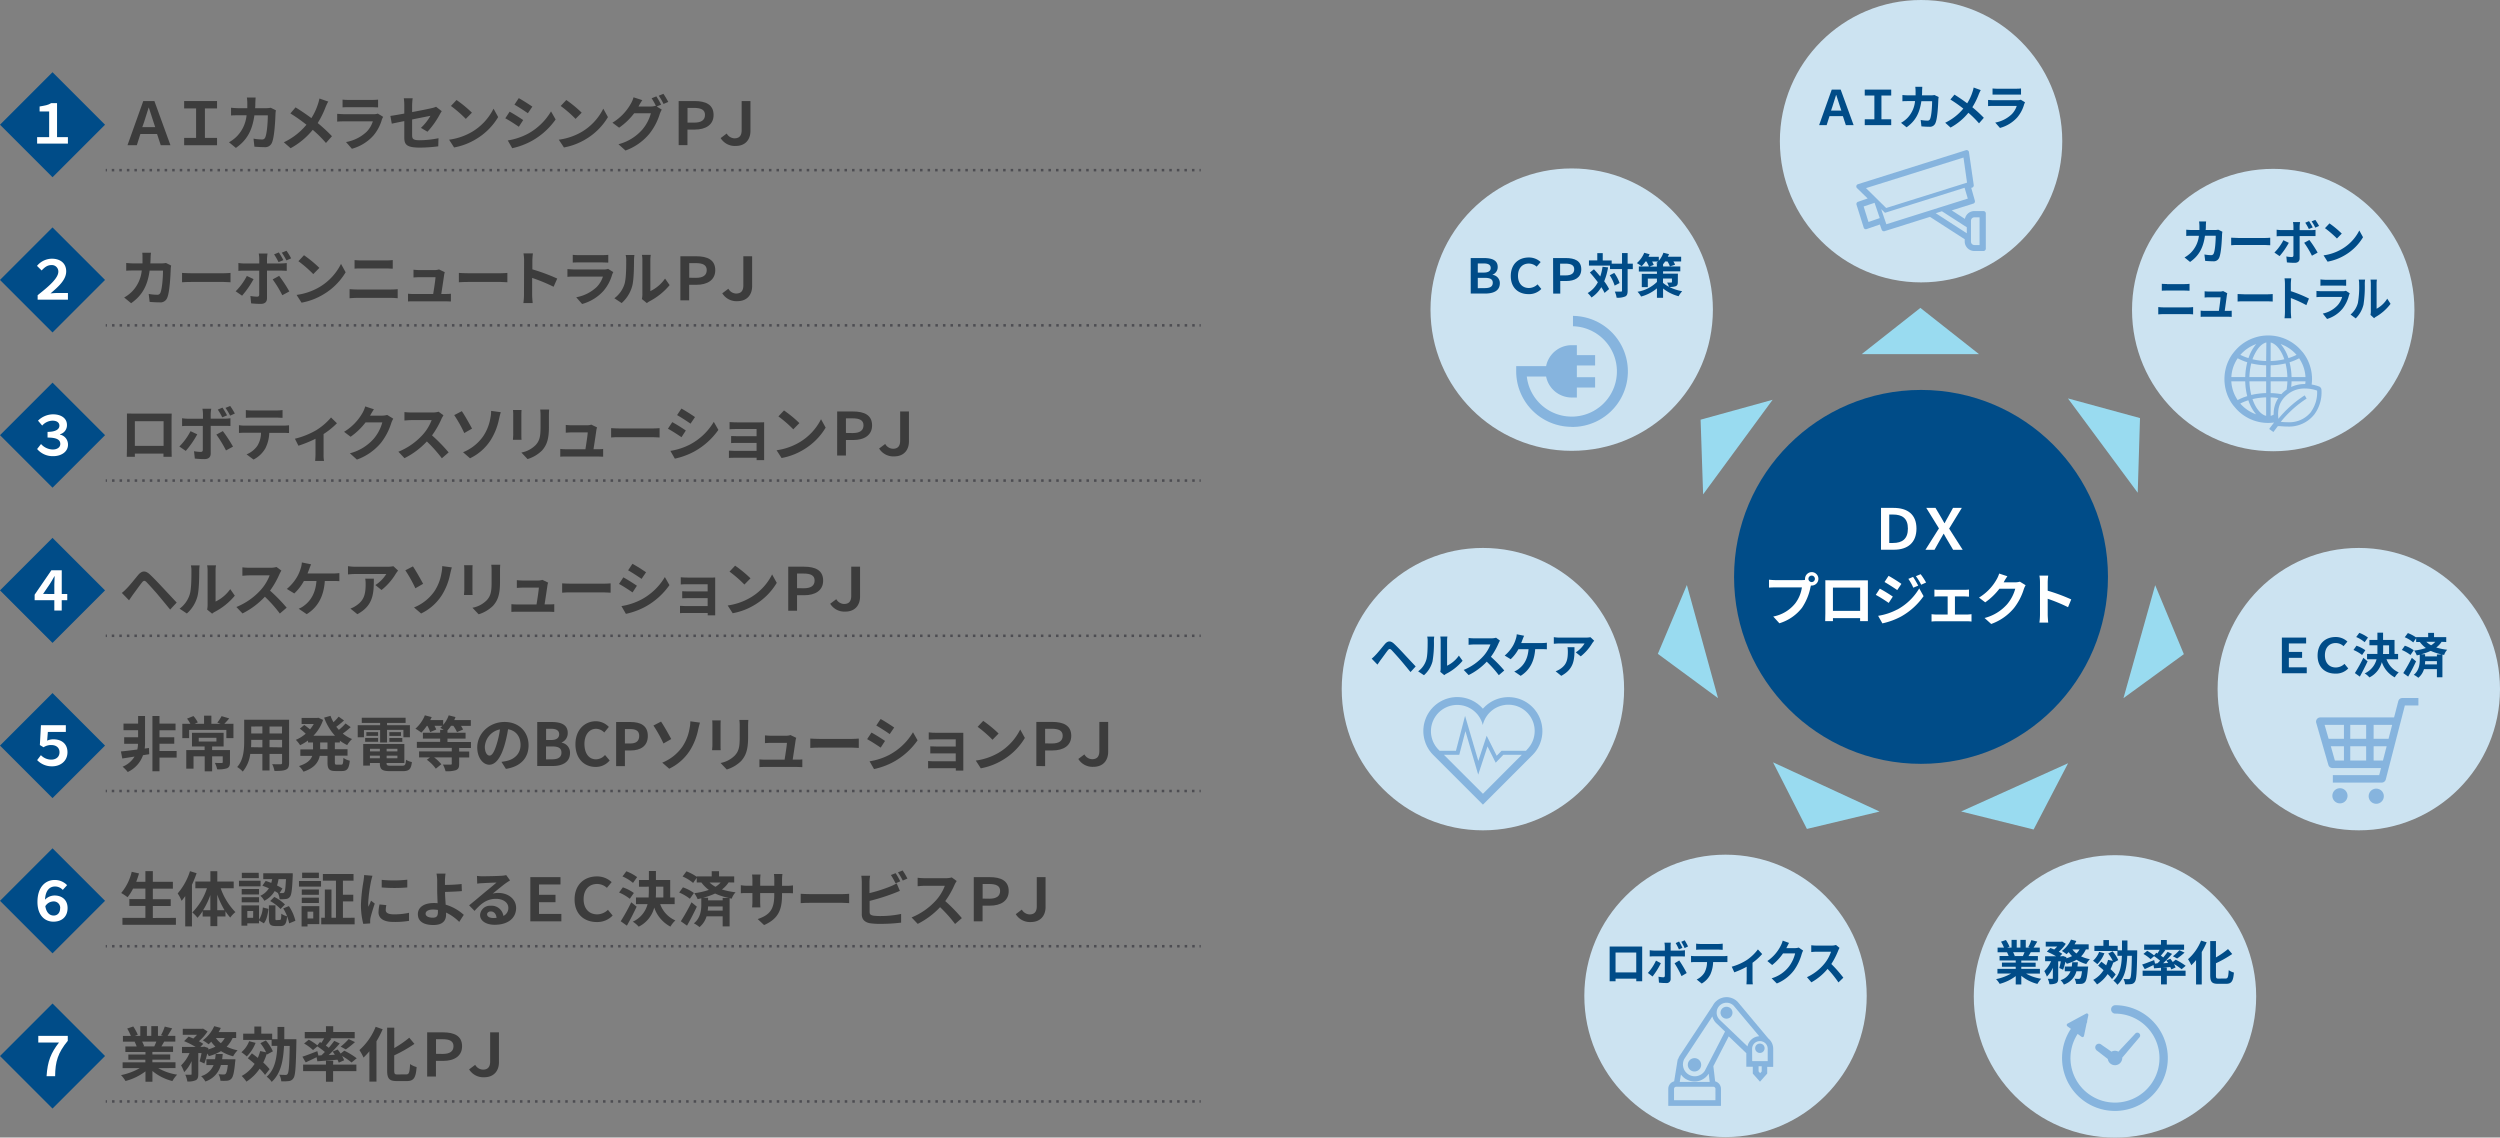 <svg xmlns="http://www.w3.org/2000/svg" viewBox="0 0 966.39 439.73"><rect x="0" y="0" width="966.39" height="439.73" fill="#808080" stroke="none"/><defs><style>.cls-1{isolation:isolate;}.cls-2{fill:#004c88;}.cls-3{fill:#cce3f1;}.cls-4{fill:#99dbf0;}.cls-5{fill:#fff;}.cls-6,.cls-8{mix-blend-mode:multiply;opacity:0.8;}.cls-7,.cls-8{fill:#74a9d9;}.cls-9{fill:#3c3c3c;}.cls-10,.cls-11{fill:none;stroke:#4d4d52;stroke-miterlimit:10;stroke-width:0.98px;}.cls-11{stroke-dasharray:0.97 1.95;}</style></defs><g class="cls-1"><g id="レイヤー_2" data-name="レイヤー 2"><g id="レイヤー_2-2" data-name="レイヤー 2"><circle class="cls-2" cx="742.58" cy="223" r="72.27"/><circle class="cls-3" cx="878.73" cy="119.85" r="54.58"/><circle class="cls-3" cx="667.01" cy="384.96" r="54.58"/><circle class="cls-3" cx="911.81" cy="266.39" r="54.58"/><circle class="cls-3" cx="573.23" cy="266.39" r="54.58"/><polygon class="cls-4" points="742.33 119.02 719.64 136.9 765 136.9 742.33 119.02"/><polygon class="cls-4" points="827.23 161.61 799.37 154.01 826.35 190.47 827.23 161.61"/><polygon class="cls-4" points="844.18 252.87 833.1 226.2 820.84 269.87 844.18 252.87"/><polygon class="cls-4" points="786.11 320.65 799.43 295.03 758.08 313.68 786.11 320.65"/><polygon class="cls-4" points="698.47 320.43 726.56 313.71 685.38 294.68 698.47 320.43"/><polygon class="cls-4" points="640.85 252.75 664.11 269.87 652.07 226.13 640.85 252.75"/><polygon class="cls-4" points="657.38 162.23 658.35 191.1 685.21 154.54 657.38 162.23"/><path class="cls-5" d="M727.12,196.33h4.82c5.48,0,8.88,2.55,8.88,8s-3.4,8.17-8.71,8.17h-5Zm4.64,13.56c3.51,0,5.75-1.52,5.75-5.55s-2.24-5.44-5.75-5.44H730.3v11Z"/><path class="cls-5" d="M749.51,204.25l-4.9-7.92h3.57l2,3.39,1.44,2.51h.09c.54-1,.93-1.79,1.37-2.51l1.87-3.39h3.4l-4.9,8,5.25,8.21H755l-2.11-3.57c-.46-.81-1-1.64-1.51-2.64h-.08l-1.51,2.64-2,3.57h-3.51Z"/><path class="cls-5" d="M700.31,221.15a2.6,2.6,0,0,1,0,5.2,1.42,1.42,0,0,1-.29,0c-.06.24-.11.46-.17.66a22,22,0,0,1-3.27,7.92,17.46,17.46,0,0,1-8.75,6l-2.37-2.61a14.25,14.25,0,0,0,8.53-5.12,13.55,13.55,0,0,0,2.55-6.14H686.41c-1,0-2,.05-2.59.09v-3.07a23.63,23.63,0,0,0,2.59.17H696.5a10.29,10.29,0,0,0,1.24-.08,2.55,2.55,0,0,1,0-.42A2.63,2.63,0,0,1,700.31,221.15Zm0,3.85a1.25,1.25,0,0,0,0-2.5,1.25,1.25,0,1,0,0,2.5Z"/><path class="cls-5" d="M707.88,224.33h12c.55,0,1.37,0,2.16,0,0,.65,0,1.45,0,2.11v10.67c0,.85,0,2.94,0,3h-3s0-.54,0-1.17h-10.5c0,.61,0,1.11,0,1.17h-3c0-.11.06-2,.06-3V226.4c0-.61,0-1.5,0-2.11C706.46,224.31,707.29,224.33,707.88,224.33Zm.65,11.8h10.52v-9H708.53Z"/><path class="cls-5" d="M731.68,230.62l-1.59,2.44c-1.24-.87-3.5-2.33-5-3.11l1.56-2.4C728.18,228.34,730.57,229.84,731.68,230.62Zm1.74,5a22.1,22.1,0,0,0,8.47-8.17l1.68,3a26.29,26.29,0,0,1-8.64,7.84,27.6,27.6,0,0,1-7.28,2.68L726,238.05A23.63,23.63,0,0,0,733.42,235.59ZM735,225.7l-1.61,2.4c-1.22-.85-3.48-2.31-4.92-3.12l1.57-2.39C731.48,223.37,733.88,224.9,735,225.7Zm6.49.68-1.89.8a19.9,19.9,0,0,0-1.92-3.42l1.83-.76A36.46,36.46,0,0,1,741.5,226.38Zm3-1.18-1.85.83a21,21,0,0,0-2.05-3.31l1.85-.76A26.76,26.76,0,0,1,744.55,225.2Z"/><path class="cls-5" d="M749.42,228h10a14,14,0,0,0,1.7-.11v2.75c-.55,0-1.2-.09-1.7-.09h-3.73v7h4.75c.59,0,1.2-.09,1.66-.13v2.85a11.16,11.16,0,0,0-1.66-.11h-12a12.54,12.54,0,0,0-1.79.11v-2.85c.57.06,1.25.13,1.79.13h4.44v-7h-3.39c-.46,0-1.25,0-1.73.09v-2.75A11.17,11.17,0,0,0,749.42,228Z"/><path class="cls-5" d="M774.59,225l-.06.11h4.37a7.09,7.09,0,0,0,1.9-.26l2.22,1.37a8.16,8.16,0,0,0-.72,1.57,22.74,22.74,0,0,1-3.79,7.27,20.27,20.27,0,0,1-8.8,6.14l-2.57-2.31a17.35,17.35,0,0,0,8.78-5.38,15.45,15.45,0,0,0,3.09-5.94h-6.12a24.85,24.85,0,0,1-5.49,5.27L765,231a19.19,19.19,0,0,0,6.79-7,10.46,10.46,0,0,0,1-2.29l3.18,1.05C775.42,223.5,774.85,224.48,774.59,225Z"/><path class="cls-5" d="M788.57,225.11a15.33,15.33,0,0,0-.22-2.61h3.4a22.91,22.91,0,0,0-.2,2.61v3.23a69.44,69.44,0,0,1,9.1,3.37l-1.24,3a62.88,62.88,0,0,0-7.86-3.25v6.16c0,.63.11,2.16.2,3.05h-3.4a24.06,24.06,0,0,0,.22-3.05Z"/><path class="cls-2" d="M852.69,87.26c0,.57,0,1.13-.08,1.66h3.48a8.08,8.08,0,0,0,1.39-.13l1.6.78a8.9,8.9,0,0,0-.13,1c-.07,2-.29,7.16-1.09,9a2.26,2.26,0,0,1-2.38,1.43c-1.06,0-2.17-.08-3.05-.15l-.3-2.48a15,15,0,0,0,2.59.26,1,1,0,0,0,1-.65c.54-1.16.78-4.86.78-6.86h-4.16c-.69,4.88-2.44,7.79-5.75,10.14l-2.15-1.74a11.42,11.42,0,0,0,2.43-1.81A10.94,10.94,0,0,0,850,91.14h-2.44c-.63,0-1.65,0-2.45.08V88.79c.78.08,1.74.13,2.45.13h2.64c0-.51,0-1,0-1.61a14.69,14.69,0,0,0-.13-1.7h2.72C852.74,86,852.7,86.81,852.69,87.26Z"/><path class="cls-2" d="M865.47,92h9.93c.87,0,1.69-.07,2.17-.11v2.91c-.45,0-1.39-.1-2.17-.1h-9.93c-1.05,0-2.29,0-3,.1V91.88C863.16,91.94,864.51,92,865.47,92Z"/><path class="cls-2" d="M881.19,99l-2-1.37a19.71,19.71,0,0,0,3.47-4.77l2.09,1A29.39,29.39,0,0,1,881.19,99Zm7.75-11.51v1.48h4.31a13.83,13.83,0,0,0,1.83-.13v2.42c-.59,0-1.31,0-1.81,0h-4.33v8.6c0,1.07-.61,1.74-1.92,1.74a27.09,27.09,0,0,1-3-.17l-.22-2.29a12.58,12.58,0,0,0,2.05.22c.49,0,.67-.19.69-.67,0-.68,0-6.54,0-7.41v0h-4.7c-.56,0-1.28,0-1.79.07V88.79a13,13,0,0,0,1.79.15h4.7V87.46a10.08,10.08,0,0,0-.17-1.61h2.74A14.27,14.27,0,0,0,888.94,87.46Zm6.94,10.17-2.19,1.19a34.59,34.59,0,0,0-3-5l2-1.09A41.81,41.81,0,0,1,895.88,97.63ZM894,87.91l-1.5.63a19.94,19.94,0,0,0-1.39-2.45l1.46-.61A25.64,25.64,0,0,1,894,87.91Zm2.42-.56L895,88a18.61,18.61,0,0,0-1.44-2.44L895,85A19.86,19.86,0,0,1,896.45,87.35Z"/><path class="cls-2" d="M905.24,96.28A17.35,17.35,0,0,0,912,89.09l1.44,2.61a19.78,19.78,0,0,1-6.84,6.84,20.19,20.19,0,0,1-6.86,2.61l-1.56-2.44A18.91,18.91,0,0,0,905.24,96.28Zm0-6-1.88,1.92a38.61,38.61,0,0,0-4.63-4l1.74-1.85A36.69,36.69,0,0,1,905.24,90.31Z"/><path class="cls-2" d="M836.38,118.82h9.55a13.94,13.94,0,0,0,1.83-.12v2.83a17.21,17.21,0,0,0-1.83-.11h-9.55c-.65,0-1.47.06-2.09.11V118.7C834.94,118.76,835.73,118.82,836.38,118.82Zm1.26-9h6.89a15.87,15.87,0,0,0,1.85-.11v2.68c-.48,0-1.26-.07-1.85-.07h-6.87c-.63,0-1.4,0-2,.07v-2.68A18.65,18.65,0,0,0,837.64,109.77Z"/><path class="cls-2" d="M860.8,114.17c-.13,1.09-.57,4.28-.82,6h1.07c.43,0,1.2,0,1.63-.07v2.38c-.33,0-1.15-.05-1.6-.05h-8.75c-.6,0-1,0-1.65.05v-2.4a13.44,13.44,0,0,0,1.65.09h5.39c.23-1.57.6-4.2.65-5.23h-4.5c-.53,0-1.18,0-1.66.09v-2.44a14.91,14.91,0,0,0,1.65.11h4.26a3.41,3.41,0,0,0,1.23-.2l1.62.87A4.53,4.53,0,0,0,860.8,114.17Z"/><path class="cls-2" d="M867.64,113.77h8.94c.78,0,1.51-.08,1.95-.11v2.9c-.4,0-1.25-.09-1.95-.09h-8.94c-.95,0-2.07,0-2.68.09v-2.9C865.56,113.71,866.77,113.77,867.64,113.77Z"/><path class="cls-2" d="M883.26,109.81a15.07,15.07,0,0,0-.16-2.22h2.59c-.06.65-.15,1.46-.15,2.22v2.74a51.2,51.2,0,0,1,7,2.86l-1,2.55a45.66,45.66,0,0,0-6-2.75v5.23c0,.54.09,1.83.15,2.59H883.1a22.51,22.51,0,0,0,.16-2.59Z"/><path class="cls-2" d="M908,114.17a14,14,0,0,1-2.46,5.13,12.39,12.39,0,0,1-6,4l-1.65-2.09a10.79,10.79,0,0,0,5.76-3.24,8.22,8.22,0,0,0,1.72-3.19h-8a18.62,18.62,0,0,0-1.93.09v-2.41c.7.06,1.41.11,1.93.11h8.24a3.2,3.2,0,0,0,1.21-.18l1.49,1A7.51,7.51,0,0,0,908,114.17Zm-9.29-6h6.41a13.12,13.12,0,0,0,1.8-.1v2.39c-.45,0-1.23-.06-1.83-.06h-6.38c-.53,0-1.25,0-1.73.06V108A11.68,11.68,0,0,0,898.66,108.13Z"/><path class="cls-2" d="M911.46,117.11a35.72,35.72,0,0,0,.48-7.32,7.73,7.73,0,0,0-.15-1.7h2.45a12.58,12.58,0,0,0-.12,1.68,45.13,45.13,0,0,1-.5,8,11.1,11.1,0,0,1-3,5.31l-2-1.5A8.77,8.77,0,0,0,911.46,117.11Zm5,3.33V109.66a10.17,10.17,0,0,0-.13-1.59h2.48a9.85,9.85,0,0,0-.12,1.61v9.67a10.9,10.9,0,0,0,4.11-3.9l1.28,2a18.76,18.76,0,0,1-5.64,5,3.38,3.38,0,0,0-.72.56l-1.39-1.28A8.5,8.5,0,0,0,916.47,120.44Z"/><path class="cls-2" d="M882.07,246.46h9.38v2.27h-6.68V252h5.12v2.29h-5.12v3.67h6.92v2.29h-9.62Z"/><path class="cls-2" d="M895.88,253.41c0-4.51,2.9-7.17,7-7.17A6.62,6.62,0,0,1,907.4,248l-1.48,1.78a4.56,4.56,0,0,0-3-1.21c-2.55,0-4.21,1.8-4.21,4.74s1.68,4.71,4.23,4.71a4.93,4.93,0,0,0,3.33-1.4l1.46,1.77a6.51,6.51,0,0,1-4.9,2C898.85,260.42,895.88,258,895.88,253.41Z"/><path class="cls-2" d="M913.08,253.19a14.4,14.4,0,0,0-3.33-1.94l1.16-1.65a13,13,0,0,1,3.43,1.76Zm2.13,2.46c-.93,2-2,4.09-3,5.9l-1.92-1.37a56.43,56.43,0,0,0,3.27-5.9Zm-1.13-7.4a12.68,12.68,0,0,0-3.28-2l1.21-1.62a13.85,13.85,0,0,1,3.34,1.81Zm8.45,6.6a8.67,8.67,0,0,0,4.71,5.07,8.19,8.19,0,0,0-1.53,1.92,10.41,10.41,0,0,1-5-5.91,9.24,9.24,0,0,1-4.79,5.93,8.43,8.43,0,0,0-1.83-1.55,8.33,8.33,0,0,0,4.59-5.46H915v-2.07H919c0-.61,0-1.22,0-1.83v-1.52h-3.09v-2.07H919v-2.81h2.19v2.81h4.43v5.42H927v2.07ZM921.22,251c0,.61,0,1.2-.06,1.81h2.35v-3.35h-2.29Z"/><path class="cls-2" d="M931.78,253.19a14.4,14.4,0,0,0-3.33-1.94l1.16-1.65a13,13,0,0,1,3.43,1.76Zm2.16,2.46c-.92,2-2,4.09-3.05,5.9L929,260.18a62,62,0,0,0,3.31-5.9Zm9.88-7.55a9,9,0,0,1-2.07,2.2,25.3,25.3,0,0,0,4.23.87,5.39,5.39,0,0,0-1.18,2l-.67-.13v8.75H942v-3.13h-5a6.82,6.82,0,0,1-2.18,3.35,9.75,9.75,0,0,0-1.76-1.16c2.07-1.63,2.31-4.2,2.31-5.77v-2c-.37.09-.76.19-1.15.26a9.08,9.08,0,0,0-1-1.85,22.25,22.25,0,0,0,4.51-1,11,11,0,0,1-2.31-2.31h-1.44v-1.46l-1.13,1.61a12.68,12.68,0,0,0-3.28-2l1.21-1.62a14.9,14.9,0,0,1,3.2,1.7v-.13h4.64v-1.65h2.27v1.65h4.72v1.9Zm.07,4.87a19.93,19.93,0,0,1-4.27-1.37,22.53,22.53,0,0,1-3.74,1.31h1.56v.82H942V253ZM942,256.83v-1.27h-4.53a12.13,12.13,0,0,1-.11,1.27Zm-4.09-8.73a9.17,9.17,0,0,0,1.85,1.33,6.84,6.84,0,0,0,1.61-1.33Z"/><path class="cls-2" d="M531.72,253.21c.85-.85,2.3-2.67,3.56-4.18,1.1-1.3,2.2-1.5,3.64-.15,1.24,1.17,2.64,2.64,3.75,3.85s3.15,3.36,4.57,4.88l-2,2.18c-1.26-1.53-2.81-3.44-3.91-4.71s-2.71-3.07-3.38-3.76-1-.55-1.52.11c-.74.93-2,2.76-2.79,3.76l-1.18,1.72-2.22-2.3A14.83,14.83,0,0,0,531.72,253.21Z"/><path class="cls-2" d="M551.33,255.09c.52-1.59.54-5.08.54-7.32a7,7,0,0,0-.17-1.7h2.72a11.74,11.74,0,0,0-.13,1.68,40.71,40.71,0,0,1-.55,7.95,10.82,10.82,0,0,1-3.3,5.31l-2.25-1.5A8.6,8.6,0,0,0,551.33,255.09Zm5.57,3.33V247.64a8.05,8.05,0,0,0-.15-1.59h2.76a9.29,9.29,0,0,0-.13,1.61v9.67a11.66,11.66,0,0,0,4.56-3.9l1.43,2a20.34,20.34,0,0,1-6.27,5,3.84,3.84,0,0,0-.8.56l-1.55-1.28A7.34,7.34,0,0,0,556.9,258.42Z"/><path class="cls-2" d="M579.22,248.81a26.54,26.54,0,0,1-2.9,5.08,52.08,52.08,0,0,1,5.16,5.29L579.37,261a42,42,0,0,0-4.66-5.23,24.35,24.35,0,0,1-7,5.19l-1.91-2a20.79,20.79,0,0,0,7.59-5.31,14.44,14.44,0,0,0,2.75-4.53h-6.27c-.77,0-1.79.11-2.18.13v-2.63a19.2,19.2,0,0,0,2.18.13h6.53a6.68,6.68,0,0,0,1.91-.24l1.51,1.13A8.72,8.72,0,0,0,579.22,248.81Z"/><path class="cls-2" d="M588.55,247.22c-.15.38-.31.86-.52,1.35h8a12.21,12.21,0,0,0,1.92-.13V251c-.69-.07-1.5-.07-1.92-.07h-2.59c-.34,4.9-2.26,8.21-5.61,10.32l-2.49-1.69a6.65,6.65,0,0,0,1.75-1c1.94-1.48,3.48-3.76,3.78-7.62h-3.91a15.16,15.16,0,0,1-3,3.88l-2.31-1.41a14.28,14.28,0,0,0,3.2-3.81,11.92,11.92,0,0,0,1.07-2.51,7.46,7.46,0,0,0,.39-1.91l2.86.58C588.94,246.18,588.7,246.83,588.55,247.22Z"/><path class="cls-2" d="M615.49,248.64a19,19,0,0,1-4.44,5.07l-1.92-1.54a10.87,10.87,0,0,0,3.4-3.44H602.9c-.78,0-1.39.06-2.26.13v-2.57a14.75,14.75,0,0,0,2.26.19h10a9.6,9.6,0,0,0,1.89-.17l1.46,1.37A10,10,0,0,0,615.49,248.64Zm-12,12.59-2.16-1.75a7.46,7.46,0,0,0,1.94-1c2.35-1.63,2.79-3.59,2.79-6.62a9.62,9.62,0,0,0-.13-1.67h2.69C608.67,254.76,608.57,258.53,603.54,261.23Z"/><path class="cls-2" d="M624,365.88h9.16c.41,0,1,0,1.64,0,0,.55,0,1.24,0,1.79v9.06c0,.73,0,2.5,0,2.58h-2.29s0-.47,0-1h-8c0,.51,0,.94,0,1h-2.29c0-.1,0-1.71,0-2.59v-9.05c0-.52,0-1.27,0-1.79C622.94,365.86,623.57,365.88,624,365.88Zm.5,10h8v-7.68h-8Z"/><path class="cls-2" d="M638.8,377.47,637,376.1a19.11,19.11,0,0,0,3.13-4.77l1.88,1A28.53,28.53,0,0,1,638.8,377.47Zm7-11.5v1.48h3.87a12.81,12.81,0,0,0,1.65-.13v2.42c-.53,0-1.18-.05-1.63-.05h-3.89v8.6A1.56,1.56,0,0,1,644,380a21.92,21.92,0,0,1-2.71-.16l-.2-2.3a10.42,10.42,0,0,0,1.85.23c.43,0,.6-.19.61-.67,0-.68,0-6.55,0-7.42h-4.23a14,14,0,0,0-1.61.07V367.3a12,12,0,0,0,1.61.15h4.23V366a10.16,10.16,0,0,0-.15-1.61h2.47A14.82,14.82,0,0,0,645.78,366ZM652,376.14l-2,1.18a35.39,35.39,0,0,0-2.69-4.95l1.81-1.09A43.9,43.9,0,0,1,652,376.14Zm-1.67-9.73L649,367a21.59,21.59,0,0,0-1.25-2.44l1.31-.61A25.71,25.71,0,0,1,650.35,366.41Zm2.18-.55-1.31.64a19,19,0,0,0-1.3-2.44l1.32-.59A21.76,21.76,0,0,1,652.53,365.86Z"/><path class="cls-2" d="M655.32,369.61h10.9a12.08,12.08,0,0,0,1.52-.11v2.4c-.42,0-1,0-1.52,0h-4a12.76,12.76,0,0,1-1.06,4.75,8.47,8.47,0,0,1-3.35,3.55l-1.95-1.57a7.16,7.16,0,0,0,3-2.64,8.72,8.72,0,0,0,1-4.09h-4.58c-.5,0-1.13,0-1.6.07V369.5A14,14,0,0,0,655.32,369.61Zm2.11-4.71h6.7a12,12,0,0,0,1.79-.13v2.38c-.56,0-1.21-.07-1.79-.07h-6.68c-.58,0-1.28,0-1.8.07v-2.38A11.94,11.94,0,0,0,657.43,364.9Z"/><path class="cls-2" d="M675.39,371a18.14,18.14,0,0,0,4.14-4l1.65,1.79a22.08,22.08,0,0,1-3.73,3.37v6.34a11.38,11.38,0,0,0,.12,2h-2.46c0-.37.08-1.35.08-2V373.7a33,33,0,0,1-4.78,2.16l-1-2.18A21.18,21.18,0,0,0,675.39,371Z"/><path class="cls-2" d="M690.57,366.41a.9.9,0,0,0-.05.09h3.34a4.81,4.81,0,0,0,1.45-.22l1.7,1.17a7.83,7.83,0,0,0-.55,1.33,20.21,20.21,0,0,1-2.9,6.18,15.69,15.69,0,0,1-6.72,5.21l-2-2a13.17,13.17,0,0,0,6.71-4.57,13.8,13.8,0,0,0,2.37-5.05h-4.68a20.22,20.22,0,0,1-4.2,4.48l-1.86-1.54a15.64,15.64,0,0,0,5.19-5.95,9.34,9.34,0,0,0,.75-1.94l2.43.89C691.2,365.17,690.77,366,690.57,366.41Z"/><path class="cls-2" d="M710.53,367.56a28,28,0,0,1-2.62,5.08,50.86,50.86,0,0,1,4.65,5.29l-1.9,1.83a40.6,40.6,0,0,0-4.2-5.23,22.23,22.23,0,0,1-6.26,5.2l-1.71-2a18.9,18.9,0,0,0,6.83-5.31,14.93,14.93,0,0,0,2.48-4.53h-5.65c-.7,0-1.61.11-2,.13v-2.63a15.48,15.48,0,0,0,2,.13H708a5.38,5.38,0,0,0,1.71-.24l1.37,1.13A10.13,10.13,0,0,0,710.53,367.56Z"/><g class="cls-6"><path class="cls-7" d="M928.65,269.82a1.62,1.62,0,0,0-1.58,1.22l-1.62,6.28H896.92a1.64,1.64,0,0,0-1.57,2.09l4.7,16.3a1.63,1.63,0,0,0,1.57,1.18H920.4l-.71,2.74H901.77v2.89h18.89a1.64,1.64,0,0,0,1.58-1.23l7.38-28.59h5.23v-2.88Zm-6.08,18.66L921.14,294h-3.6v-5.53Zm2.13-8.28-1.39,5.39h-5.77V280.2Zm-10.05,8.28V294H908.5v-5.53Zm0-8.28v5.39H908.5V280.2Zm-8.58,0v5.39h-5.93l-1.55-5.39Zm0,8.28V294h-3.51L901,288.48Z"/><path class="cls-7" d="M904.52,304.69a2.93,2.93,0,1,0,2.93,2.92A2.92,2.92,0,0,0,904.52,304.69Z"/><path class="cls-7" d="M918.56,304.85a2.93,2.93,0,1,0,2.92,2.93A2.93,2.93,0,0,0,918.56,304.85Z"/></g><g class="cls-6"><path class="cls-7" d="M592.38,273.33a13.11,13.11,0,0,0-18.56,0c-.2.2-.4.41-.59.63q-.29-.33-.6-.63a13.12,13.12,0,0,0-20,16.85,13.52,13.52,0,0,0,1.34,1.6l.1.1,17.06,17.06,2.1,2.1,19.15-19.16.1-.1a12.63,12.63,0,0,0,1.34-1.6,13.14,13.14,0,0,0-1.44-16.85Zm-19.15,33.51-15.07-15.06h5.92l2.39-9.14,4.94,16.81L575,288.53l3.17,6.3,2.95-3.05h7.14Zm17-17-.39.39h-9.42l-1.86,1.92-3.88-7.74-3.23,9.74-5.12-17.43-3.53,13.51h-6.28l-.4-.39a10.16,10.16,0,1,1,17.06-9.56,10.16,10.16,0,1,1,17,9.56Z"/></g><circle class="cls-3" cx="817.56" cy="385.15" r="54.58"/><path class="cls-2" d="M783.18,376.34a16.51,16.51,0,0,0,5.86,2,10.31,10.31,0,0,0-1.47,2,15.9,15.9,0,0,1-6.22-3.13v3.33h-2.16v-3.22a17.69,17.69,0,0,1-6.2,3,9.87,9.87,0,0,0-1.4-1.83,19.59,19.59,0,0,0,5.84-2.17h-5.31v-1.81h7.07v-.81h-5.33v-1.59h5.33v-.84h-6.25v-1.72h3.51a8.73,8.73,0,0,0-.63-1.44l.22,0h-3.86V366.3h2.48a16.35,16.35,0,0,0-1.15-2.29l1.89-.65a14.61,14.61,0,0,1,1.4,2.61l-.9.33h1.68v-3h2v3H781v-3h2.07v3h1.65l-.67-.2a14.72,14.72,0,0,0,1.17-2.68l2.31.55c-.52.85-1,1.68-1.44,2.33h2.4v1.79H785c-.29.54-.59,1-.87,1.48h3.63v1.72h-6.42v.84h5.55v1.59h-5.55v.81h7.2v1.81Zm-5-8.25a10.31,10.31,0,0,1,.63,1.43l-.31.05h3.45c.23-.44.45-1,.65-1.48Z"/><path class="cls-2" d="M806.3,367a9.11,9.11,0,0,1-1.85,2.7,14.5,14.5,0,0,0,3.41,1.09,8.42,8.42,0,0,0-1.39,1.87A13.76,13.76,0,0,1,802.7,371a15.12,15.12,0,0,1-3.77,1.55c-.12-.2-.3-.48-.52-.78a21.88,21.88,0,0,1-.91,3.09l-1.48-.68a21.4,21.4,0,0,0,.59-2.56h-1v6.51c0,1-.14,1.59-.79,1.93a5.48,5.48,0,0,1-2.61.39,7.07,7.07,0,0,0-.63-2.09h1.67c.22,0,.29-.05.29-.27v-4a11.14,11.14,0,0,1-2.31,3.42,12.45,12.45,0,0,0-1-2.13,11.57,11.57,0,0,0,2.63-3.81h-2.31v-1.92h4.23a25.88,25.88,0,0,0-3.57-1.79l1.39-1.41c.44.17,1,.37,1.46.59a11.55,11.55,0,0,0,1.16-1.16h-4.43v-1.85h6l.33-.08,1.41.89a13.7,13.7,0,0,1-2.7,3.05,10.15,10.15,0,0,1,1.35.82l-.91.94h.89l.3-.09,1.33.44-.08.43a11.16,11.16,0,0,0,2.26-.85,10.16,10.16,0,0,1-1.31-1.54,10.32,10.32,0,0,1-.84.8,14.89,14.89,0,0,0-1.79-1.24,11.07,11.07,0,0,0,3.53-4.4l2.06.55a13.5,13.5,0,0,1-.69,1.3h5.46V367Zm.87,6.62s0,.57-.07.83c-.3,3.2-.63,4.62-1.17,5.21a2,2,0,0,1-1.35.65,13,13,0,0,1-2.07,0,4.88,4.88,0,0,0-.59-2c.67.07,1.3.09,1.59.09a.73.73,0,0,0,.59-.21c.26-.24.5-1,.71-2.75h-2.15a7.39,7.39,0,0,1-4.86,5.14,6.28,6.28,0,0,0-1.28-1.7,6,6,0,0,0,3.87-3.44h-2.24v-1.83h2.7a14.61,14.61,0,0,0,.18-1.65h2.2q-.08.84-.18,1.65ZM801.11,367a7.09,7.09,0,0,0,1.53,1.57,5.63,5.63,0,0,0,1.22-1.57Z"/><path class="cls-2" d="M813.47,368.48a12.24,12.24,0,0,1-2.74,4.22,15,15,0,0,0-1.66-1.31,8.71,8.71,0,0,0,2.36-3.42Zm2.94,10a14.27,14.27,0,0,0-1.69-1.94,13.73,13.73,0,0,1-4.1,4,12,12,0,0,0-1.48-1.75,10.82,10.82,0,0,0,4-3.76c-.7-.63-1.42-1.22-2.09-1.74l1.24-1.53c.59.42,1.22.9,1.85,1.4a13.94,13.94,0,0,0,.74-2.12l1.83.39a14.76,14.76,0,0,0-1.77-2.83l1.7-.86a13.4,13.4,0,0,1,2.18,3.39l-1.83,1-.07-.2a18.12,18.12,0,0,1-1.09,2.7,16.51,16.51,0,0,1,2,2.07Zm9.74-11.11s0,.7,0,1c-.14,7.6-.29,10.3-.9,11.13a1.9,1.9,0,0,1-1.44.91,13.1,13.1,0,0,1-2.35.07,5.13,5.13,0,0,0-.63-2.05c.83.05,1.59.07,1.94.07a.68.68,0,0,0,.65-.31c.39-.5.55-2.76.66-8.71h-1.77c-.24,4.75-1,8.63-3.83,11.19a6.73,6.73,0,0,0-1.55-1.6c2.46-2.18,3.12-5.45,3.31-9.59h-1.74v-1.87H809.6v-2h3.48v-2.22h2.14v2.22h3.39v1.74h1.66c0-1.21,0-2.48,0-3.81h2.11c0,1.31,0,2.59,0,3.81Z"/><path class="cls-2" d="M834,372.35c.35-.33.7-.69,1-1a25.21,25.21,0,0,0-2.33-1.74l-1.35,1.15a14.3,14.3,0,0,0-2.77-2l1.46-1.21a19.16,19.16,0,0,1,2.66,1.76l.85-1,.45.26c.29-.44.61-1,.86-1.42h-6v-2h6.51v-1.79h2.25v1.79h6.68v2H836.6l.41.15c-.57.74-1.18,1.49-1.72,2.12.33.24.65.47.93.69.62-.76,1.22-1.5,1.68-2.17l1.72.8a46.62,46.62,0,0,1-3.44,3.61l1.9-.1c-.2-.35-.44-.68-.66-1l1.55-.64c.3.39.63.83.93,1.27l1.12-.9a23.59,23.59,0,0,1,3.87,2.36l-1.59,1.32a20.14,20.14,0,0,0-2.94-2,7.75,7.75,0,0,1,.63,1.33l-1.67.74a6.61,6.61,0,0,0-.39-.92c-2.23.2-4.49.37-6.27.5l-.22-1.28c-1.16.58-2.38,1.15-3.38,1.59l-1-1.77c1.17-.37,2.94-1.06,4.64-1.72l.34,1.37Zm3.6,2.88h7.25v2h-7.25v3.29h-2.25v-3.29h-7.1v-2h7.1v-1.18h2.25Zm2.35-5.58a17,17,0,0,0,2.5-2.35l2,.94a28.1,28.1,0,0,1-2.85,2.28Z"/><path class="cls-2" d="M853,364.25A28.65,28.65,0,0,1,851.1,368v12.54h-2.2v-9.43a20.5,20.5,0,0,1-1.83,2,16.36,16.36,0,0,0-1.28-2.33,19.07,19.07,0,0,0,5.05-7.19Zm7.35,14c.88,0,1-.63,1.18-3.24a6.34,6.34,0,0,0,2,.94c-.26,3.18-.83,4.35-3,4.35h-3.16c-2.33,0-3-.74-3-3.35V363.77h2.22v6.32a31.74,31.74,0,0,0,4.66-3.23l1.63,1.92a45.91,45.91,0,0,1-6.29,3.57V377c0,1.09.13,1.28,1,1.28Z"/><circle class="cls-3" cx="607.55" cy="119.69" r="54.58"/><path class="cls-2" d="M568.51,99.75h5c3.23,0,5.43.83,5.43,3.42a3.07,3.07,0,0,1-2,3v.07a3.2,3.2,0,0,1,2.83,3.24c0,2.79-2.2,4-5.81,4h-5.44Zm5,5.62c1.77,0,2.73-.59,2.73-1.79s-.92-1.74-2.66-1.74h-2.33v3.53Zm.39,6c2.05,0,3.14-.55,3.14-2.09,0-1.33-1-1.88-3.16-1.88h-2.63v4Z"/><path class="cls-2" d="M584,106.7c0-4.51,2.9-7.17,7-7.17a6.62,6.62,0,0,1,4.55,1.77L594,103.08a4.6,4.6,0,0,0-3-1.2c-2.55,0-4.21,1.79-4.21,4.73s1.68,4.72,4.23,4.72a4.89,4.89,0,0,0,3.33-1.41l1.46,1.78a6.54,6.54,0,0,1-4.9,2C586.93,113.71,584,111.25,584,106.7Z"/><path class="cls-2" d="M600.35,99.75h4.9c3.5,0,6,1.09,6,4.33s-2.52,4.55-5.85,4.55h-2.27v4.86h-2.74Zm4.81,6.71c2.24,0,3.36-.77,3.36-2.38s-1.25-2.17-3.45-2.17h-2v4.55Z"/><path class="cls-2" d="M621.62,103.36a25.64,25.64,0,0,1-1.51,5.38,18,18,0,0,1,1.9,3l-1.76,1.49A17.38,17.38,0,0,0,619,111a12.37,12.37,0,0,1-3.79,4,10,10,0,0,0-1.48-1.72,10.25,10.25,0,0,0,3.93-4.19c-1-1.32-2.07-2.63-3.08-3.76l1.57-1.24c.79.85,1.63,1.8,2.44,2.78a22.27,22.27,0,0,0,.89-3.74Zm9.55.68h-2v8.32c0,1.24-.23,1.89-.93,2.24a7.34,7.34,0,0,1-3.33.48,9,9,0,0,0-.7-2.36c1,0,2,0,2.35,0s.44-.09.44-.39V104h-4.64v-1.33h-8.14v-2h3.22V97.85h2.11v2.83H623v1.25h4v-4.1h2.17v4.1h2ZM624,105.5a14.55,14.55,0,0,1,2.06,3.91l-1.91,1a15.48,15.48,0,0,0-1.9-4Z"/><path class="cls-2" d="M648.57,109c0,.92-.18,1.37-.85,1.65a7,7,0,0,1-2.46.27,18.19,18.19,0,0,0,5,1.65,10.44,10.44,0,0,0-1.39,1.94,16.05,16.05,0,0,1-6-3v3.62h-2.37v-3.68a15.64,15.64,0,0,1-6.14,3.18,8.45,8.45,0,0,0-1.37-1.85,13.9,13.9,0,0,0,7.51-3.79v-1.3h-3.53V111h-2.33v-5.14h5.86v-.89h-7V103h3.92a12.23,12.23,0,0,0-1-1.94h-.31a11.77,11.77,0,0,1-1.53,1.85,14.94,14.94,0,0,0-1.84-1.2,10.85,10.85,0,0,0,2.85-4l2.07.57c-.13.32-.27.67-.44,1h4v1.52A9.66,9.66,0,0,0,643,97.7l2.16.53a10.09,10.09,0,0,1-.44,1h5.14v1.83h-3a8.14,8.14,0,0,1,.65,1.28l-2,.63a9,9,0,0,0-.94-1.91h-.89a8.32,8.32,0,0,1-.81,1.07V103h6.66v1.89h-6.66v.89h5.73Zm-8.1-5.94v-1h.32c-.21-.13-.39-.24-.56-.33a8,8,0,0,0,.69-.63h-2.28a10.69,10.69,0,0,1,.63,1.3l-1.66.64Zm2.37,6.27a11.58,11.58,0,0,0,2.31,1.54,9.4,9.4,0,0,0-.7-1.65,15.49,15.49,0,0,0,1.55,0c.23,0,.3-.06.3-.26v-1.3h-3.46Z"/><path class="cls-8" d="M607.56,165a21.49,21.49,0,0,1-21.47-21.47v-2h11.56l.09-.37a10.08,10.08,0,0,1,9.81-7.73h2v3.85h7.05v4h-7.05v4.53h7.05v4h-7.05v3.85h-2a10.08,10.08,0,0,1-9.81-7.73l-.09-.38h-7.46l.08.56a17.47,17.47,0,1,0,17.78-20v-4a21.46,21.46,0,0,1-.49,42.92Z"/><circle class="cls-3" cx="742.6" cy="54.58" r="54.58"/><path class="cls-2" d="M708.07,34.64h3.46l5,13.74h-3l-1.15-3.49h-5.17l-1.11,3.49h-2.91Zm3.72,8.12-.52-1.54c-.46-1.44-1-3-1.46-4.51h-.07c-.44,1.5-1,3.09-1.42,4.51l-.52,1.54Z"/><path class="cls-2" d="M720.83,46.11h3.72V36.93h-3.72V34.64h10.23v2.29h-3.78v9.18h3.78v2.27H720.83Z"/><path class="cls-2" d="M743,35.2c0,.57,0,1.12-.07,1.66h3.48a7.87,7.87,0,0,0,1.38-.13l1.61.78a8.32,8.32,0,0,0-.13,1c-.07,2-.29,7.16-1.09,9A2.28,2.28,0,0,1,745.8,49c-1.06,0-2.17-.08-3.06-.15l-.29-2.48a14.92,14.92,0,0,0,2.59.26,1,1,0,0,0,1.05-.65c.54-1.16.78-4.86.78-6.86h-4.16C742,44,740.27,46.87,737,49.21l-2.15-1.73a11.11,11.11,0,0,0,2.42-1.82,10.82,10.82,0,0,0,3-6.58h-2.44c-.63,0-1.64,0-2.44.07V36.73c.78.08,1.74.13,2.44.13h2.65c0-.52,0-1,0-1.61a14.31,14.31,0,0,0-.12-1.7h2.71C743.06,34,743,34.75,743,35.2Z"/><path class="cls-2" d="M764.9,36.45a27.69,27.69,0,0,1-2.48,5,49.91,49.91,0,0,1,4.44,4.09L765,47.68a37.78,37.78,0,0,0-4.11-4.09A23.09,23.09,0,0,1,754,49.31l-2.07-1.87a20.4,20.4,0,0,0,7-5.46,51.69,51.69,0,0,0-5-3.51l1.58-1.89c1.48.91,3.42,2.24,4.92,3.35a19.28,19.28,0,0,0,2.05-4.4,10.63,10.63,0,0,0,.44-1.7l2.76,1C765.44,35.21,765.09,36,764.9,36.45Z"/><path class="cls-2" d="M782.44,40.34a13.28,13.28,0,0,1-2.73,5.12,13.82,13.82,0,0,1-6.61,4l-1.83-2.08a12.5,12.5,0,0,0,6.4-3.24,8.17,8.17,0,0,0,1.91-3.2h-8.94c-.44,0-1.36,0-2.14.09v-2.4c.78.05,1.57.11,2.14.11h9.16a3.91,3.91,0,0,0,1.35-.19l1.64,1A7.3,7.3,0,0,0,782.44,40.34Zm-10.32-6.05h7.12a18.4,18.4,0,0,0,2-.09v2.38c-.5,0-1.37,0-2,0h-7.09c-.59,0-1.38,0-1.92,0V34.2A16.39,16.39,0,0,0,772.12,34.29Z"/><path class="cls-8" d="M767.36,81.85a.94.94,0,0,0-.64-.26H763.2a3.71,3.71,0,0,0-2.84,1.31v0l-.26.37a3.78,3.78,0,0,0-.56,1.34l-5.08-3.28,8.34-2.62a.92.92,0,0,0,.6-1.13L762,72.63l.33-.1a.91.91,0,0,0,.63-1L761.12,58.8a.91.91,0,0,0-.42-.64.92.92,0,0,0-.76-.1L718.2,71.2a.94.94,0,0,0-.61.66.91.91,0,0,0,.25.86l4.11,4-3.73,1.29a.9.9,0,0,0-.57,1.13L720.43,88a.91.91,0,0,0,.46.54.9.9,0,0,0,.7,0l5.08-1.76.7,2a.92.92,0,0,0,1.13.58l17.55-5.53,13.42,8.65v.82a3.79,3.79,0,0,0,.29,1.45,3.74,3.74,0,0,0,3.4,2.28h3.56a.92.92,0,0,0,.91-.91V82.5A.93.93,0,0,0,767.36,81.85ZM765.21,84V94.72h-2a1.45,1.45,0,0,1-.51-.1,1.34,1.34,0,0,1-.81-1.21V85.32a1.26,1.26,0,0,1,.11-.51,1.28,1.28,0,0,1,1.21-.8ZM724.63,78.4l2,5.9-4.36,1.51-1.87-6Zm4.48,2-7.79-7.68L759,60.9l1.37,9.7Zm-.45,1.86,30.76-9.68,1.24,4.19-31.48,9.91-2-5.85Zm22-.6,9.62,6.2v2.31l-12-7.75Z"/><path class="cls-8" d="M897.36,150.53a1.46,1.46,0,0,0-.78-1.08,14.72,14.72,0,0,0-3-.81,15.79,15.79,0,0,0,.15-2.08,16.74,16.74,0,0,0-2.93-9.5c-.3-.44-.61-.86-1-1.27a16.87,16.87,0,0,0-26,0c-.34.41-.66.83-1,1.27a16.87,16.87,0,0,0,0,19,14.83,14.83,0,0,0,1,1.26,16.64,16.64,0,0,0,15.27,6v0c-.64.8-1.28,1.64-1.9,2.5l.81.59.59.42.23.17c.58-.79,1.15-1.54,1.73-2.28l.63,0c1,.08,2.12.17,3.23.17a12.41,12.41,0,0,0,10.27-4.75A14.27,14.27,0,0,0,897.36,150.53ZM872.17,133a15.3,15.3,0,0,0-3,5.43,19.4,19.4,0,0,1-3.14-1.26A14.54,14.54,0,0,1,872.17,133Zm-7.18,5.5a21.05,21.05,0,0,0,3.7,1.53,26.33,26.33,0,0,0-.78,5.72h-5.37A14.28,14.28,0,0,1,865,138.48Zm0,16.16a14.23,14.23,0,0,1-2.46-7.25h5.37a26.33,26.33,0,0,0,.78,5.72A20.21,20.21,0,0,0,865,154.64Zm1,1.33a18.92,18.92,0,0,1,3.13-1.26,15.31,15.31,0,0,0,3,5.43A14.48,14.48,0,0,1,866,156Zm10,4.76c-1.48-.35-2.9-1.64-4.07-3.72a16.41,16.41,0,0,1-1.2-2.75,26.63,26.63,0,0,1,5.27-.68Zm0-8.8a27.65,27.65,0,0,0-5.75.73,25.2,25.2,0,0,1-.71-5.27H876Zm0-6.2h-6.46a25.2,25.2,0,0,1,.71-5.27,27.65,27.65,0,0,0,5.75.73Zm0-6.19a26.83,26.83,0,0,1-5.28-.68A16.91,16.91,0,0,1,872,136.1c1.17-2.08,2.59-3.36,4.07-3.72Zm15,8.88a12.74,12.74,0,0,0-5.33,1.14c.08-.71.14-1.43.16-2.17h5.38c0,.35-.06.69-.1,1Zm-2.25-9.93a14.26,14.26,0,0,1,2.46,7.24h-5.38a26.33,26.33,0,0,0-.78-5.72A20.3,20.3,0,0,0,888.75,138.49Zm-1-1.34a19.4,19.4,0,0,1-3.14,1.26,15.3,15.3,0,0,0-3-5.43A14.48,14.48,0,0,1,887.72,137.15Zm-10-4.77c1.48.36,2.9,1.64,4.07,3.72a16.91,16.91,0,0,1,1.21,2.76,26.83,26.83,0,0,1-5.28.68Zm0,8.81a27.65,27.65,0,0,0,5.75-.73,24.55,24.55,0,0,1,.71,5.27H877.7Zm0,6.2h6.46a25.52,25.52,0,0,1-.3,3.2,12.64,12.64,0,0,0-1.57,1.27c-.16.16-.3.32-.45.48a29,29,0,0,0-4.14-.41Zm1.2,12.83a4.17,4.17,0,0,1-1.2.51v-7.15a28.1,28.1,0,0,1,2.95.27A11,11,0,0,0,878.9,160.22Zm14.51-1.16a10.66,10.66,0,0,1-8.94,4.14c-1,0-1.93-.07-2.87-.15a42.34,42.34,0,0,1,10-9l-.75-1.24a43.34,43.34,0,0,0-10.17,9.06c-.28-2.85-.15-5.91,2.78-8.76a10.36,10.36,0,0,1,7.5-2.95,14.15,14.15,0,0,1,4.69.81A12.78,12.78,0,0,1,893.41,159.06Z"/><g class="cls-6"><path class="cls-7" d="M810.32,405.91l4.46,3.45a2.81,2.81,0,0,0,5.59-.35,1,1,0,0,0,0-.17l6.54-7.74a1.09,1.09,0,1,0-1.61-1.44l-6.43,6.87a2.72,2.72,0,0,0-2.67,0l-4.2-2.92a1.42,1.42,0,0,0-1.66,2.26Z"/><path class="cls-7" d="M817.56,388.57a1.63,1.63,0,0,0,0,3.25,17.2,17.2,0,1,1-14.43,7.84l1.51,1.12a.56.56,0,0,0,.57.08.58.58,0,0,0,.37-.43l1-4.8a1.62,1.62,0,0,0,.22-1l.46-2.17a.62.62,0,0,0-.23-.6.6.6,0,0,0-.64-.05l-7.17,3.88a.59.59,0,0,0-.31.48.6.6,0,0,0,.23.53l1.37,1a20.44,20.44,0,1,0,17-9.14Z"/></g><g class="cls-6"><path class="cls-7" d="M656.32,409.38a2.59,2.59,0,0,0-3.53.92,2.51,2.51,0,0,0-.36,1.31,2.59,2.59,0,0,0,1.27,2.22,2.53,2.53,0,0,0,1.31.36,2.59,2.59,0,0,0,2.23-1.27,2.63,2.63,0,0,0,.36-1.31A2.59,2.59,0,0,0,656.32,409.38Z"/><path class="cls-7" d="M665.83,389.76a2.31,2.31,0,0,0-.75,1.7,2.3,2.3,0,0,0,2.32,2.31,2.3,2.3,0,0,0,2.3-2.31,2.25,2.25,0,0,0-.61-1.56A2.37,2.37,0,0,0,665.83,389.76Z"/><path class="cls-7" d="M679.06,403.86a1.83,1.83,0,0,0-.11,2.58,1.87,1.87,0,0,0,1.35.59,1.83,1.83,0,0,0,1.23-.48,1.87,1.87,0,0,0,.59-1.35,1.83,1.83,0,0,0-.48-1.23A1.89,1.89,0,0,0,679.06,403.86Z"/><path class="cls-7" d="M683.57,401.44l-11.75-14.05a6.07,6.07,0,0,0-4.45-1.94,6,6,0,0,0-4,1.59,5.87,5.87,0,0,0-1.25,1.63l-12.88,19.51a7.15,7.15,0,0,0-.58,1.29l-.13,0L647.15,418a3,3,0,0,0-2.27,2.92v6.55h20.37v-6.55A3,3,0,0,0,663,418l-.69-5.87,5.95-11.52,6.79,6.5v5.24h2.5V415l2.79,3.13,2.78-3.13v-2.6h2.32v-6.93A5.12,5.12,0,0,0,683.57,401.44ZM681,412.16v2l-.6.68-.61-.68v-2Zm-3.71-6.73a3,3,0,0,1,.88-2.13,3.09,3.09,0,0,1,4.26,0,3,3,0,0,1,.89,2.13v4.75h-6Zm2.75-4.87a4.9,4.9,0,0,0-4.53,3.93l-10.9-10.44a3.83,3.83,0,0,1,5.62-5.21Zm-28.25,16.6a6.43,6.43,0,0,0,8.72-2.14l.38,3.2H649.32l.45-2.87A6.48,6.48,0,0,0,651.75,417.16Zm7.2-3.22a4.58,4.58,0,0,1-7.9-4.62l10.83-16.41a5.87,5.87,0,0,0,1.35,2.45l3.55,3.4Zm4.12,11.35h-16v-4.37a.87.87,0,0,1,.24-.59.82.82,0,0,1,.59-.24h14.34a.79.79,0,0,1,.59.24.83.83,0,0,1,.25.59Z"/></g><rect class="cls-2" x="5.95" y="33.86" width="28.71" height="28.71" transform="translate(-28.15 28.48) rotate(-45)"/><rect class="cls-2" x="5.95" y="93.86" width="28.71" height="28.71" transform="translate(-70.58 46.05) rotate(-45)"/><rect class="cls-2" x="5.95" y="153.86" width="28.71" height="28.71" transform="translate(-113 63.63) rotate(-45)"/><rect class="cls-2" x="5.95" y="213.86" width="28.71" height="28.71" transform="translate(-155.43 81.2) rotate(-45)"/><rect class="cls-2" x="5.95" y="273.86" width="28.71" height="28.71" transform="translate(-197.86 98.77) rotate(-45)"/><rect class="cls-2" x="5.95" y="333.86" width="28.71" height="28.71" transform="translate(-240.28 116.35) rotate(-45)"/><rect class="cls-2" x="5.95" y="393.86" width="28.71" height="28.71" transform="translate(-282.71 133.92) rotate(-45)"/><path class="cls-5" d="M14.35,53H19V43.09H15.31V41.16c2-.34,3.32-.53,4.48-1.3h2.26V53h4.2v2.5H14.35Z"/><path class="cls-5" d="M14.55,114.1c4.45-3.48,8-6.61,8-9.09a2.49,2.49,0,0,0-2.69-2.54c-1.45,0-2.5.73-3.76,2.08l-1.8-1.77A7.59,7.59,0,0,1,20.05,100c3.21,0,5.54,1.74,5.54,4.89s-2.73,5.72-6.07,8.53c.84-.06,1.56-.15,2.31-.15h4.43v2.58H14.55Z"/><path class="cls-5" d="M14.35,173.57l1.51-1.93a6.28,6.28,0,0,0,4.52,2.12c1.72,0,2.93-.84,2.93-2.14,0-1.51-1.17-2.48-4.93-2.48v-2.2c3.27,0,4.58-1.07,4.58-2.4,0-1.11-.91-1.93-2.65-1.93a5.57,5.57,0,0,0-4,1.89l-1.62-1.89a8.41,8.41,0,0,1,5.76-2.45c3.33,0,5.43,1.63,5.43,4.07a3.6,3.6,0,0,1-2.68,3.63V168a3.89,3.89,0,0,1,3.08,3.92c0,2.73-2.6,4.41-5.69,4.41A7.88,7.88,0,0,1,14.35,173.57Z"/><path class="cls-5" d="M26,232H23.86v4H21v-4H13.39v-2.12l6.48-9.45h4v9.19H26Zm-5-2.38V226c0-.92.06-2.2.12-3.27h-.08c-.63,1.13-1.22,2.18-1.76,3l-2.63,3.86Z"/><path class="cls-5" d="M14.36,293.82l1.45-1.91a5.56,5.56,0,0,0,4,1.73c1.79,0,3.19-1,3.19-2.86S21.59,288,19.84,288a5.16,5.16,0,0,0-3,.86L15.41,288l.42-7.67h9.62v2.61H18.5l-.27,3.36a5.58,5.58,0,0,1,2.49-.51c2.84,0,5.36,1.55,5.36,5s-2.77,5.44-5.92,5.44A7.8,7.8,0,0,1,14.36,293.82Z"/><path class="cls-5" d="M24.27,344a4.06,4.06,0,0,0-3-1.32c-1.75,0-3.66,1.11-3.87,5.1a5.13,5.13,0,0,1,3.72-1.62c2.52,0,5,1.45,5,4.85s-2.27,5.27-5.46,5.27-6.18-2.29-6.18-7.62c0-5.84,3.13-8.5,6.68-8.5a6.54,6.54,0,0,1,4.77,2Zm-1,7.07a2.49,2.49,0,0,0-2.64-2.62,3.78,3.78,0,0,0-3.11,1.85c.42,2.6,1.76,3.61,3.23,3.61S23.24,352.86,23.24,351.07Z"/><path class="cls-5" d="M22.8,403h-8v-2.58h11.4v1.91c-3.8,4.64-4.85,8-4.89,13.69H18C18.37,410.18,19.7,407,22.8,403Z"/><path class="cls-9" d="M55.38,39.06h4.3l6.21,17.08H62.14L60.71,51.8H54.27l-1.38,4.34H49.28ZM60,49.15l-.64-1.91c-.58-1.79-1.25-3.79-1.82-5.61h-.09c-.56,1.86-1.2,3.84-1.77,5.61L55,49.15Z"/><path class="cls-9" d="M71.18,53.31H75.8V41.91H71.18V39.06H83.9v2.85H79.21v11.4H83.9v2.83H71.18Z"/><path class="cls-9" d="M98.7,39.75c0,.71,0,1.4-.09,2.07h4.32a9.85,9.85,0,0,0,1.73-.17l2,1a9.33,9.33,0,0,0-.16,1.22c-.09,2.48-.37,8.9-1.36,11.24a2.81,2.81,0,0,1-3,1.77c-1.32,0-2.7-.09-3.8-.18L98,53.59a18.81,18.81,0,0,0,3.22.32,1.22,1.22,0,0,0,1.31-.8c.67-1.45,1-6,1-8.53H98.34c-.86,6.07-3,9.68-7.16,12.6L88.52,55a13.93,13.93,0,0,0,3-2.26,13.46,13.46,0,0,0,3.79-8.18h-3c-.78,0-2.05,0-3,.09v-3c1,.1,2.16.17,3,.17h3.29c0-.65,0-1.31,0-2a17.38,17.38,0,0,0-.16-2.12h3.38C98.77,38.23,98.73,39.19,98.7,39.75Z"/><path class="cls-9" d="M125.89,41.31a34.85,34.85,0,0,1-3.08,6.25,60.08,60.08,0,0,1,5.51,5.09L126,55.27a45.37,45.37,0,0,0-5.11-5.08,28.78,28.78,0,0,1-8.55,7.1L109.72,55a25.44,25.44,0,0,0,8.74-6.78,62.4,62.4,0,0,0-6.21-4.37l2-2.35c1.84,1.13,4.26,2.78,6.12,4.16a23.55,23.55,0,0,0,2.55-5.47,15.33,15.33,0,0,0,.56-2.11l3.42,1.19C126.55,39.77,126.12,40.78,125.89,41.31Z"/><path class="cls-9" d="M147.64,46.14a16.6,16.6,0,0,1-3.4,6.37,17.29,17.29,0,0,1-8.21,5l-2.28-2.6a15.54,15.54,0,0,0,8-4,10.07,10.07,0,0,0,2.37-4H133c-.55,0-1.7,0-2.66.11V44c1,.07,1.95.14,2.66.14h11.39a4.76,4.76,0,0,0,1.67-.23l2.05,1.26A8.76,8.76,0,0,0,147.64,46.14Zm-12.83-7.52h8.85a22.27,22.27,0,0,0,2.49-.11v3c-.62,0-1.7-.07-2.53-.07h-8.81c-.73,0-1.72,0-2.39.07v-3A19.79,19.79,0,0,0,134.81,38.62Z"/><path class="cls-9" d="M156.28,46.81c-2.05.41-3.87.78-4.83,1l-.55-3c1.08-.14,3.1-.49,5.38-.9V40.62a19,19,0,0,0-.19-2.64h3.43a24.55,24.55,0,0,0-.21,2.64v2.71c3.36-.64,6.58-1.28,7.61-1.54a6.58,6.58,0,0,0,1.64-.53l2.2,1.71c-.2.32-.55.85-.76,1.26a32.6,32.6,0,0,1-4.76,6.69l-2.53-1.49a19.47,19.47,0,0,0,3.68-4.67c-.71.16-3.81.76-7.08,1.42v6.1c0,1.42.42,1.93,2.94,1.93a37.61,37.61,0,0,0,7.25-.78l-.09,3.13a55.21,55.21,0,0,1-7.13.5c-5.25,0-6-1.26-6-4Z"/><path class="cls-9" d="M182.41,51A21.64,21.64,0,0,0,190.78,42l1.79,3.25a24.51,24.51,0,0,1-8.51,8.5A24.92,24.92,0,0,1,175.53,57l-1.93-3A23.84,23.84,0,0,0,182.41,51Zm0-7.43-2.35,2.39a47.57,47.57,0,0,0-5.75-5l2.16-2.3A47.06,47.06,0,0,1,182.41,43.54Z"/><path class="cls-9" d="M202.24,46.42,200.56,49c-1.31-.9-3.7-2.46-5.24-3.27L197,43.17C198.53,44,201.06,45.59,202.24,46.42Zm1.86,5.26A23.37,23.37,0,0,0,213,43.06l1.78,3.12a27.74,27.74,0,0,1-9.16,8.26A28.06,28.06,0,0,1,198,57.29l-1.72-3A25.07,25.07,0,0,0,204.1,51.68Zm1.68-10.46-1.73,2.55c-1.28-.9-3.68-2.46-5.19-3.31l1.67-2.53C202.05,38.76,204.58,40.39,205.78,41.22Z"/><path class="cls-9" d="M224.84,51A21.64,21.64,0,0,0,233.21,42L235,45.27a24.42,24.42,0,0,1-8.51,8.5A24.92,24.92,0,0,1,218,57L216,54A23.84,23.84,0,0,0,224.84,51Zm0-7.43-2.35,2.39a46.81,46.81,0,0,0-5.75-5l2.17-2.3A47,47,0,0,1,224.84,43.54Z"/><path class="cls-9" d="M255.56,40.46l-1.7.71,1.95,1.2a10.11,10.11,0,0,0-.76,1.65,23.31,23.31,0,0,1-4,7.66,21.53,21.53,0,0,1-9.27,6.51l-2.71-2.44a18.33,18.33,0,0,0,9.26-5.7,16.18,16.18,0,0,0,3.27-6.26h-6.46a25.78,25.78,0,0,1-5.82,5.57l-2.58-1.93A19.9,19.9,0,0,0,243.9,40a10.3,10.3,0,0,0,1-2.39l3.38,1.1a23.65,23.65,0,0,0-1.4,2.35.75.75,0,0,1-.07.12h4.6a7.25,7.25,0,0,0,2-.28l.16.09a25.15,25.15,0,0,0-1.68-3l1.82-.74A29.72,29.72,0,0,1,255.56,40.46Zm2.76-1.06-1.82.78A24.57,24.57,0,0,0,254.64,37l1.81-.74A35.8,35.8,0,0,1,258.32,39.4Z"/><path class="cls-9" d="M262.34,39.06h6.09c4.35,0,7.41,1.35,7.41,5.38,0,3.86-3.13,5.65-7.27,5.65h-2.83v6h-3.4Zm6,8.34c2.78,0,4.18-1,4.18-3s-1.56-2.69-4.3-2.69h-2.46V47.4Z"/><path class="cls-9" d="M278.57,53.38l2.34-1.77a3.59,3.59,0,0,0,3,1.86c1.63,0,2.78-.78,2.78-3.12V39.06h3.4V50.62c0,3.2-1.84,5.8-5.72,5.8A6.43,6.43,0,0,1,278.57,53.38Z"/><path class="cls-9" d="M58.21,99.75c0,.71-.05,1.4-.1,2.07h4.33a9.83,9.83,0,0,0,1.72-.17l2,1a9.33,9.33,0,0,0-.16,1.22c-.09,2.48-.37,8.9-1.36,11.24a2.81,2.81,0,0,1-3,1.77c-1.31,0-2.69-.09-3.8-.18l-.36-3.08a18.61,18.61,0,0,0,3.21.32,1.24,1.24,0,0,0,1.32-.8c.66-1.45,1-6,1-8.53H57.84c-.85,6.07-3,9.68-7.15,12.6L48,115a13.93,13.93,0,0,0,3-2.26,13.46,13.46,0,0,0,3.79-8.18h-3c-.78,0-2,0-3,.09v-3c1,.1,2.17.17,3,.17h3.29c0-.65,0-1.31,0-2A15.59,15.59,0,0,0,55,97.7h3.38C58.27,98.23,58.23,99.19,58.21,99.75Z"/><path class="cls-9" d="M74.07,105.63H86.42c1.08,0,2.09-.09,2.69-.13v3.61c-.55,0-1.73-.12-2.69-.12H74.07c-1.31,0-2.85.05-3.7.12V105.5C71.2,105.56,72.87,105.63,74.07,105.63Z"/><path class="cls-9" d="M93.58,114.3l-2.48-1.7a23.88,23.88,0,0,0,4.32-5.93l2.6,1.22A36.4,36.4,0,0,1,93.58,114.3Zm9.63-14.3v1.84h5.36a19,19,0,0,0,2.28-.16v3c-.74,0-1.63-.07-2.26-.07h-5.38v10.69c0,1.34-.76,2.17-2.39,2.17a32.87,32.87,0,0,1-3.75-.21l-.27-2.85a16.25,16.25,0,0,0,2.55.27c.6,0,.83-.23.85-.82,0-.85,0-8.15,0-9.23v0H94.38c-.69,0-1.58,0-2.23.09v-3.06a16.22,16.22,0,0,0,2.23.19h5.84V100a12.15,12.15,0,0,0-.2-2h3.4A17.39,17.39,0,0,0,103.21,100Zm8.63,12.65-2.72,1.47A43.79,43.79,0,0,0,105.4,108l2.5-1.36A52.32,52.32,0,0,1,111.84,112.65Zm-2.3-12.1-1.87.78a24.73,24.73,0,0,0-1.72-3l1.82-.76C108.34,98.39,109.1,99.7,109.54,100.55Zm3-.69-1.82.81a22.64,22.64,0,0,0-1.79-3l1.82-.74A26.92,26.92,0,0,1,112.55,99.86Z"/><path class="cls-9" d="M123.44,111a21.6,21.6,0,0,0,8.38-9l1.79,3.25a24.51,24.51,0,0,1-8.51,8.5,24.92,24.92,0,0,1-8.53,3.25l-1.93-3A23.78,23.78,0,0,0,123.44,111Zm0-7.43-2.34,2.39a47.57,47.57,0,0,0-5.75-5l2.16-2.3A46.26,46.26,0,0,1,123.44,103.54Z"/><path class="cls-9" d="M138,111.91h13.2a23.83,23.83,0,0,0,2.53-.14v3.52c-.81-.09-1.84-.14-2.53-.14H138c-.9,0-2,.07-2.87.14v-3.52C136.05,111.84,137.13,111.91,138,111.91Zm1.75-11.24h9.52a25.35,25.35,0,0,0,2.55-.14v3.33c-.67,0-1.75-.09-2.55-.09h-9.5c-.87,0-1.93,0-2.71.09v-3.33C137.92,100.62,139,100.67,139.78,100.67Z"/><path class="cls-9" d="M171.7,106.14c-.18,1.36-.78,5.31-1.12,7.5h1.47c.6,0,1.65,0,2.25-.1v3c-.46,0-1.58-.07-2.2-.07H160c-.83,0-1.4,0-2.28.07v-3a21.68,21.68,0,0,0,2.28.12h7.45c.32-2,.83-5.22.9-6.51h-6.21c-.74,0-1.63.07-2.3.11v-3c.6.07,1.65.14,2.28.14H168a5.19,5.19,0,0,0,1.7-.26l2.23,1.08A7.82,7.82,0,0,0,171.7,106.14Z"/><path class="cls-9" d="M181.09,105.63h12.35c1.08,0,2.09-.09,2.69-.13v3.61c-.56,0-1.73-.12-2.69-.12H181.09c-1.31,0-2.85.05-3.71.12V105.5C178.21,105.56,179.89,105.63,181.09,105.63Z"/><path class="cls-9" d="M202.59,100.71a16.15,16.15,0,0,0-.23-2.76H206a25.63,25.63,0,0,0-.21,2.76v3.41a73.1,73.1,0,0,1,9.61,3.56L214,110.85a66.19,66.19,0,0,0-8.3-3.42v6.5c0,.67.12,2.28.21,3.22h-3.59a24.9,24.9,0,0,0,.23-3.22Z"/><path class="cls-9" d="M236.63,106.14a16.49,16.49,0,0,1-3.41,6.37,17.25,17.25,0,0,1-8.21,5l-2.27-2.6a15.5,15.5,0,0,0,7.95-4,10,10,0,0,0,2.37-4H222c-.55,0-1.7,0-2.66.11v-3c1,.07,2,.14,2.66.14h11.39a4.87,4.87,0,0,0,1.68-.23l2,1.26A8.57,8.57,0,0,0,236.63,106.14Zm-12.84-7.52h8.86a22.09,22.09,0,0,0,2.48-.11v3c-.62,0-1.7-.07-2.53-.07h-8.81c-.73,0-1.72,0-2.39.07v-3A19.89,19.89,0,0,0,223.79,98.62Z"/><path class="cls-9" d="M241.4,109.8c.64-2,.67-6.33.67-9.11a8.67,8.67,0,0,0-.21-2.12h3.38a15.93,15.93,0,0,0-.16,2.1c0,2.71-.07,7.56-.69,9.88a13.47,13.47,0,0,1-4.09,6.6l-2.81-1.86A10.83,10.83,0,0,0,241.4,109.8Zm6.92,4.13v-13.4a10.64,10.64,0,0,0-.18-2h3.42a12.16,12.16,0,0,0-.16,2v12a14.55,14.55,0,0,0,5.68-4.85l1.77,2.53a25.39,25.39,0,0,1-7.79,6.27,5.25,5.25,0,0,0-1,.69l-1.93-1.58A9,9,0,0,0,248.32,113.93Z"/><path class="cls-9" d="M263,99.06h6.09c4.35,0,7.4,1.35,7.4,5.38,0,3.86-3.12,5.65-7.26,5.65h-2.83v6H263Zm6,8.34c2.79,0,4.19-1,4.19-3s-1.56-2.69-4.3-2.69h-2.46v5.65Z"/><path class="cls-9" d="M279.2,113.38l2.35-1.77a3.58,3.58,0,0,0,3,1.86c1.64,0,2.79-.78,2.79-3.12V99.06h3.4v11.56c0,3.2-1.84,5.8-5.73,5.8A6.44,6.44,0,0,1,279.2,113.38Z"/><path class="cls-9" d="M51.44,159.88H64.09c.58,0,1.45,0,2.28,0-.05.69-.05,1.54-.05,2.23v11.27c0,.89.05,3.1.05,3.19H63.19s0-.57,0-1.24H52.13c0,.64,0,1.17,0,1.24H49c0-.11.07-2.11.07-3.22V162.07c0-.64,0-1.59,0-2.23C50,159.86,50.82,159.88,51.44,159.88Zm.69,12.47H63.24v-9.54H52.13Z"/><path class="cls-9" d="M71.81,174.3l-2.48-1.7a23.88,23.88,0,0,0,4.32-5.93l2.6,1.22A35.88,35.88,0,0,1,71.81,174.3ZM81.45,160v1.84h5.36a19,19,0,0,0,2.27-.16v3c-.73-.05-1.63-.07-2.25-.07H81.45v10.69c0,1.34-.76,2.17-2.39,2.17a32.62,32.62,0,0,1-3.75-.21L75,174.42a16.25,16.25,0,0,0,2.55.27c.6,0,.83-.23.85-.82,0-.85,0-8.15,0-9.23v0H72.62c-.69,0-1.59,0-2.23.09v-3.06a16.09,16.09,0,0,0,2.23.19h5.84V160a12.05,12.05,0,0,0-.21-2h3.4C81.61,158.32,81.45,159.42,81.45,160Zm8.62,12.65-2.71,1.47A43.8,43.8,0,0,0,83.63,168l2.51-1.36A53.6,53.6,0,0,1,90.07,172.65Zm-2.3-12.1-1.86.78a24.81,24.81,0,0,0-1.73-3l1.82-.76C86.57,158.39,87.33,159.7,87.77,160.55Zm3-.69-1.81.81a22.7,22.7,0,0,0-1.8-3l1.82-.74A26.92,26.92,0,0,1,90.78,159.86Z"/><path class="cls-9" d="M94.57,164.53h15.07a17.86,17.86,0,0,0,2.09-.14v3c-.58,0-1.45-.07-2.09-.07h-5.55a14.42,14.42,0,0,1-1.47,5.91A11,11,0,0,1,98,177.64l-2.69-2a9.51,9.51,0,0,0,4.16-3.29,9.78,9.78,0,0,0,1.43-5.08H94.57c-.68,0-1.56.05-2.2.09v-3C93.06,164.46,93.86,164.53,94.57,164.53Zm2.92-5.86h9.25a18.77,18.77,0,0,0,2.48-.16v3c-.78,0-1.68-.09-2.48-.09H97.52c-.81,0-1.77.05-2.49.09v-3A18.58,18.58,0,0,0,97.49,158.67Z"/><path class="cls-9" d="M122.23,166.3a24.12,24.12,0,0,0,5.73-4.92l2.28,2.23a30,30,0,0,1-5.16,4.18v7.89a12.6,12.6,0,0,0,.17,2.49h-3.41c0-.46.12-1.68.12-2.49v-6.07a48.45,48.45,0,0,1-6.6,2.69L114,169.59A30.57,30.57,0,0,0,122.23,166.3Z"/><path class="cls-9" d="M143.12,160.55a.75.75,0,0,0-.07.12h4.62a7.42,7.42,0,0,0,2-.28l2.35,1.45a8.67,8.67,0,0,0-.76,1.65,24,24,0,0,1-4,7.69,21.57,21.57,0,0,1-9.29,6.48l-2.72-2.44a18.27,18.27,0,0,0,9.27-5.68,16.25,16.25,0,0,0,3.26-6.27h-6.46a26.23,26.23,0,0,1-5.79,5.56L133,166.92a20.27,20.27,0,0,0,7.18-7.4,11.16,11.16,0,0,0,1-2.42l3.36,1.11C144,159,143.39,160.05,143.12,160.55Z"/><path class="cls-9" d="M170.62,162A33.85,33.85,0,0,1,167,168.3a64.51,64.51,0,0,1,6.42,6.58l-2.62,2.27a52.81,52.81,0,0,0-5.8-6.5,30.36,30.36,0,0,1-8.64,6.46L154,174.62a25.82,25.82,0,0,0,9.43-6.6,17.79,17.79,0,0,0,3.42-5.63h-7.79c-1,0-2.23.14-2.72.16v-3.26a26.35,26.35,0,0,0,2.72.16h8.11a8.28,8.28,0,0,0,2.37-.3l1.89,1.4A10.39,10.39,0,0,0,170.62,162Z"/><path class="cls-9" d="M182.47,165.68l-3,1.72a51.72,51.72,0,0,0-3.89-6.94l2.94-1.52C179.64,160.55,181.62,164.07,182.47,165.68Zm4.37,2.87a18,18,0,0,0,2.72-6.94,13,13,0,0,0,.29-2.78l3.73.5c-.28.9-.53,2-.69,2.69a24.15,24.15,0,0,1-3.2,8.07,19.35,19.35,0,0,1-8,7.06L179,174.81A17.48,17.48,0,0,0,186.84,168.55Z"/><path class="cls-9" d="M201.54,160.25V168c0,.58,0,1.48.07,2h-3.33c0-.44.11-1.34.11-2v-7.75a16.13,16.13,0,0,0-.09-1.77h3.31C201.57,159,201.54,159.52,201.54,160.25Zm10.65.35v4.55c0,4.94-1,7.08-2.67,9a13.62,13.62,0,0,1-5.59,3.31l-2.39-2.53a10.37,10.37,0,0,0,5.52-2.9c1.59-1.72,1.89-3.45,1.89-7V160.6a16.45,16.45,0,0,0-.14-2.3h3.47C212.23,158.94,212.19,159.68,212.19,160.6Z"/><path class="cls-9" d="M230.55,166.14c-.18,1.36-.78,5.31-1.13,7.5h1.48c.59,0,1.65,0,2.25-.1v3c-.46,0-1.59-.07-2.21-.07H218.85c-.83,0-1.41,0-2.28.07v-3a21.68,21.68,0,0,0,2.28.12h7.45c.32-2,.82-5.22.89-6.51H221c-.73,0-1.63.07-2.3.11v-3c.6.07,1.66.14,2.28.14h5.89a5.24,5.24,0,0,0,1.7-.26l2.23,1.08A6.36,6.36,0,0,0,230.55,166.14Z"/><path class="cls-9" d="M239.93,165.63h12.35c1.08,0,2.09-.09,2.69-.13v3.61c-.55,0-1.72-.12-2.69-.12H239.93c-1.31,0-2.85,0-3.7.12V165.5C237.06,165.56,238.74,165.63,239.93,165.63Z"/><path class="cls-9" d="M265.11,166.42,263.44,169c-1.32-.9-3.71-2.46-5.25-3.27l1.68-2.55C261.41,164,263.94,165.59,265.11,166.42Zm1.87,5.26a23.37,23.37,0,0,0,8.94-8.62l1.77,3.12a27.71,27.71,0,0,1-9.15,8.26,28.17,28.17,0,0,1-7.68,2.85l-1.72-3A25.07,25.07,0,0,0,267,171.68Zm1.68-10.46-1.73,2.55c-1.29-.9-3.68-2.46-5.2-3.31l1.68-2.53C264.93,158.76,267.46,160.39,268.66,161.22Z"/><path class="cls-9" d="M284.91,163.27h8.7c.55,0,1.4,0,1.77-.05,0,.3,0,1.06,0,1.54V176.3c0,.37,0,1.15,0,1.57h-2.9c0-.21,0-.58,0-.92h-8.71c-.65,0-1.59,0-2,.07v-2.83c.39,0,1.17.09,2,.09h8.69v-3.06h-7.33c-.88,0-2,0-2.51.05v-2.72c.6,0,1.63.07,2.51.07h7.33v-2.78h-7.59c-.85,0-2.29,0-2.85.09v-2.78C282.66,163.22,284.06,163.27,284.91,163.27Z"/><path class="cls-9" d="M309,171a21.64,21.64,0,0,0,8.37-8.95l1.79,3.25a24.51,24.51,0,0,1-8.51,8.5,24.92,24.92,0,0,1-8.53,3.25l-1.93-3A23.84,23.84,0,0,0,309,171Zm0-7.43-2.35,2.39a46.81,46.81,0,0,0-5.75-5l2.16-2.3A47.06,47.06,0,0,1,309,163.54Z"/><path class="cls-9" d="M323.61,159.06h6.09c4.35,0,7.41,1.35,7.41,5.38,0,3.86-3.13,5.65-7.27,5.65H327v6h-3.4Zm6,8.34c2.78,0,4.18-1,4.18-3s-1.56-2.69-4.3-2.69H327v5.65Z"/><path class="cls-9" d="M339.83,173.38l2.35-1.77a3.59,3.59,0,0,0,3,1.86c1.63,0,2.78-.78,2.78-3.12V159.06h3.4v11.56c0,3.2-1.84,5.8-5.72,5.8A6.45,6.45,0,0,1,339.83,173.38Z"/><path class="cls-9" d="M49,227.45c1.06-1.06,2.86-3.31,4.42-5.2,1.38-1.61,2.74-1.86,4.53-.18,1.54,1.45,3.29,3.29,4.67,4.78,1.56,1.66,3.91,4.19,5.68,6.07l-2.53,2.72c-1.57-1.91-3.5-4.28-4.85-5.87s-3.38-3.81-4.21-4.67-1.24-.69-1.89.14c-.92,1.15-2.53,3.43-3.47,4.67l-1.47,2.14L47.1,229.2A18.78,18.78,0,0,0,49,227.45Z"/><path class="cls-9" d="M73.33,229.8c.65-2,.67-6.33.67-9.11a8.67,8.67,0,0,0-.21-2.12h3.38a15.93,15.93,0,0,0-.16,2.1c0,2.71-.07,7.56-.69,9.88a13.47,13.47,0,0,1-4.09,6.6l-2.81-1.86A10.77,10.77,0,0,0,73.33,229.8Zm6.92,4.13v-13.4a10.64,10.64,0,0,0-.18-2H83.5a10.57,10.57,0,0,0-.17,2v12A14.55,14.55,0,0,0,89,227.73l1.77,2.53A25.16,25.16,0,0,1,83,236.53a5.25,5.25,0,0,0-1,.69l-1.93-1.58A9,9,0,0,0,80.25,233.93Z"/><path class="cls-9" d="M108,222a33.85,33.85,0,0,1-3.61,6.32,64.51,64.51,0,0,1,6.42,6.58l-2.63,2.27a51.88,51.88,0,0,0-5.79-6.5,30.54,30.54,0,0,1-8.65,6.46l-2.37-2.49a25.65,25.65,0,0,0,9.43-6.6,17.83,17.83,0,0,0,3.43-5.63H96.4c-1,0-2.23.14-2.71.16v-3.26a26.15,26.15,0,0,0,2.71.16h8.12a8.28,8.28,0,0,0,2.37-.3l1.88,1.4A11.64,11.64,0,0,0,108,222Z"/><path class="cls-9" d="M119.52,220c-.19.48-.39,1.08-.65,1.68h9.91a16.17,16.17,0,0,0,2.4-.16v3.15c-.86-.09-1.87-.09-2.4-.09h-3.22c-.41,6.09-2.8,10.21-7,12.83l-3.11-2.1a8.18,8.18,0,0,0,2.19-1.26c2.41-1.84,4.32-4.67,4.69-9.47h-4.85a19,19,0,0,1-3.73,4.82l-2.87-1.74a17.79,17.79,0,0,0,4-4.74,14.76,14.76,0,0,0,1.33-3.13,9,9,0,0,0,.48-2.37l3.57.72C120,218.71,119.7,219.52,119.52,220Z"/><path class="cls-9" d="M153,221.77a23.36,23.36,0,0,1-5.52,6.3l-2.39-1.91a13.68,13.68,0,0,0,4.23-4.27h-12c-1,0-1.72.06-2.8.16v-3.2a17.93,17.93,0,0,0,2.8.23h12.4a11.61,11.61,0,0,0,2.34-.21l1.82,1.7A13.4,13.4,0,0,0,153,221.77Zm-14.85,15.66-2.69-2.18a9.42,9.42,0,0,0,2.41-1.27c2.92-2,3.47-4.46,3.47-8.23a12.19,12.19,0,0,0-.16-2.07h3.34C144.49,229.38,144.37,234.07,138.12,237.43Z"/><path class="cls-9" d="M163.56,225.68l-3,1.72a51.78,51.78,0,0,0-3.88-6.94l2.94-1.52C160.73,220.55,162.71,224.07,163.56,225.68Zm4.37,2.87a18,18,0,0,0,2.71-6.94,13.08,13.08,0,0,0,.3-2.78l3.73.5c-.28.9-.53,2-.69,2.69a24.15,24.15,0,0,1-3.2,8.07,19.41,19.41,0,0,1-8,7.06l-2.74-2.34A17.51,17.51,0,0,0,167.93,228.55Z"/><path class="cls-9" d="M182.63,220.25V228c0,.58,0,1.48.07,2h-3.34c0-.44.12-1.34.12-2v-7.75a16.13,16.13,0,0,0-.09-1.77h3.31C182.65,219,182.63,219.52,182.63,220.25Zm10.65.35v4.55c0,4.94-1,7.08-2.67,9a13.62,13.62,0,0,1-5.59,3.31l-2.39-2.53a10.37,10.37,0,0,0,5.52-2.9c1.58-1.72,1.88-3.45,1.88-7V220.6a16.63,16.63,0,0,0-.13-2.3h3.47C193.32,218.94,193.28,219.68,193.28,220.6Z"/><path class="cls-9" d="M211.64,226.14c-.19,1.36-.78,5.31-1.13,7.5H212c.6,0,1.66,0,2.25-.1v3c-.45,0-1.58-.07-2.2-.07h-12.1c-.82,0-1.4,0-2.27.07v-3a21.63,21.63,0,0,0,2.27.12h7.45c.32-2,.83-5.22.9-6.51h-6.21c-.73,0-1.63.07-2.3.11v-3c.6.07,1.66.14,2.28.14h5.89a5.24,5.24,0,0,0,1.7-.26l2.23,1.08A5.36,5.36,0,0,0,211.64,226.14Z"/><path class="cls-9" d="M221,225.63h12.35c1.08,0,2.09-.09,2.69-.13v3.61c-.55,0-1.73-.12-2.69-.12H221c-1.31,0-2.85,0-3.7.12V225.5C218.15,225.56,219.82,225.63,221,225.63Z"/><path class="cls-9" d="M246.2,226.42,244.52,229c-1.31-.9-3.7-2.46-5.24-3.27l1.68-2.55C242.5,224,245,225.59,246.2,226.42Zm1.86,5.26a23.4,23.4,0,0,0,8.95-8.62l1.77,3.12a27.71,27.71,0,0,1-9.15,8.26,28.29,28.29,0,0,1-7.68,2.85l-1.73-3A24.9,24.9,0,0,0,248.06,231.68Zm1.68-10.46L248,223.77c-1.29-.9-3.68-2.46-5.2-3.31l1.68-2.53C246,218.76,248.55,220.39,249.74,221.22Z"/><path class="cls-9" d="M266,223.27h8.69c.56,0,1.41,0,1.77-.05,0,.3,0,1.06,0,1.54V236.3c0,.37,0,1.15,0,1.57h-2.89c0-.21,0-.58,0-.92h-8.71c-.65,0-1.59,0-2,.07v-2.83c.39,0,1.17.09,2,.09h8.69v-3.06h-7.34c-.87,0-2,0-2.5.05v-2.72c.6,0,1.63.07,2.5.07h7.34v-2.78H266c-.85,0-2.3,0-2.85.09v-2.78C263.75,223.22,265.15,223.27,266,223.27Z"/><path class="cls-9" d="M290.09,231a21.51,21.51,0,0,0,8.37-8.95l1.8,3.25a24.51,24.51,0,0,1-8.51,8.5,24.92,24.92,0,0,1-8.53,3.25l-1.93-3A23.85,23.85,0,0,0,290.09,231Zm0-7.43-2.34,2.39a47.57,47.57,0,0,0-5.75-5l2.16-2.3A46.26,46.26,0,0,1,290.09,223.54Z"/><path class="cls-9" d="M304.7,219.06h6.09c4.35,0,7.4,1.35,7.4,5.38,0,3.86-3.12,5.65-7.26,5.65H308.1v6h-3.4Zm6,8.34c2.79,0,4.19-1,4.19-3s-1.56-2.69-4.3-2.69H308.1v5.65Z"/><path class="cls-9" d="M320.92,233.38l2.35-1.77a3.58,3.58,0,0,0,3,1.86c1.64,0,2.78-.78,2.78-3.12V219.06h3.41v11.56c0,3.2-1.84,5.8-5.73,5.8A6.43,6.43,0,0,1,320.92,233.38Z"/><path class="cls-9" d="M57.68,291.54l-2.4.39a11.26,11.26,0,0,1-5.9,6.49,13.39,13.39,0,0,0-2-2.05A9.45,9.45,0,0,0,52,292.46c-1.72.28-3.35.53-4.73.74l-.53-2.72c1.68-.16,3.93-.43,6.34-.75a9.89,9.89,0,0,0,.26-2.21v0H48V285h5.38v-2.73H47.74v-2.56h5.64v-2.94h2.69V287.5a14.09,14.09,0,0,1-.14,1.86l1.65-.23Zm10.6,1.31H61.65v5.29H58.92V276.78h2.73v2.94h6.21v2.56H61.65V285h5.71v2.49H61.65v2.82h6.63Z"/><path class="cls-9" d="M90.24,279.79v5.54H87.5v-3.17H73.11v3.17H70.48v-5.54h3.11a13.93,13.93,0,0,0-1.29-2l2.48-1a11.12,11.12,0,0,1,1.68,2.46l-1.24.55h3.66v-3.15h2.83v3.15h3.61L84,279.33a15.88,15.88,0,0,0,1.65-2.5l2.95.87a28,28,0,0,1-1.89,2.09ZM88.9,294.65c0,1.26-.25,1.93-1.17,2.34a10.36,10.36,0,0,1-3.79.39,9.66,9.66,0,0,0-.88-2.48c1,.05,2.26.05,2.58.05s.46-.1.46-.35v-2.23H82v5.8H79.13v-5.8H74.81v4.76H72v-7.2h7.1v-1.38H74.21v-5.28H86.44v5.28H82v1.38H88.9Zm-12.07-8h6.83V285.2H76.83Z"/><path class="cls-9" d="M111.75,294.9c0,1.47-.32,2.21-1.24,2.62s-2.34.51-4.41.48a10.24,10.24,0,0,0-.88-2.62c1.29.07,2.81.05,3.22.05s.6-.14.6-.55v-3.45h-4.85v6.41h-2.76v-6.41H96.74a13.23,13.23,0,0,1-2.9,6.83,10,10,0,0,0-2.16-1.77c2.51-2.76,2.71-6.86,2.71-10.07v-8.21h17.36Zm-10.32-6V286H97.11v.42c0,.73,0,1.56-.07,2.41Zm-4.32-8.05v2.67h4.32V280.8Zm11.93,0h-4.85v2.67H109Zm0,8.05V286h-4.85v2.83Z"/><path class="cls-9" d="M129.44,287v2.6h4.9v2.51h-4.9v2.48c0,.83.09,1,.73,1h1.77c.6,0,.72-.46.81-2.62a6.76,6.76,0,0,0,2.46,1.08c-.28,3-1,4-3,4h-2.51c-2.48,0-3.1-.8-3.1-3.36v-2.5h-3c-.51,2.41-2,4.69-6.28,6.11a10.49,10.49,0,0,0-1.74-2.18c3.17-1,4.55-2.39,5.12-3.93H116.1v-2.51H121V287h-1.93v-.76a18.7,18.7,0,0,1-3.06,1.82,12.6,12.6,0,0,0-1.65-2.07,14.21,14.21,0,0,0,3.81-2.37,22.36,22.36,0,0,0-2.27-1.95l1.72-1.43c.69.49,1.56,1.15,2.21,1.7a13,13,0,0,0,1.45-2.07h-4.69v-2.34h6l.48-.09,1.82.85a16,16,0,0,1-3.73,6.11h8.33a20.9,20.9,0,0,1-4.19-7l2.46-.69a15.74,15.74,0,0,0,1.15,2.46,22.23,22.23,0,0,0,2-2.14l2.07,1.47a37.69,37.69,0,0,1-3,2.44c.33.41.67.8,1,1.19a18.72,18.72,0,0,0,2.59-2.48l2,1.43a31.93,31.93,0,0,1-3.06,2.48,14.16,14.16,0,0,0,3.58,2.12,9.72,9.72,0,0,0-1.88,2.34,16.18,16.18,0,0,1-2.83-1.72V287Zm-2.85,0h-2.83v2.6h2.83Z"/><path class="cls-9" d="M140.69,285h-2.41v-4.67h8.66v-.88h-7.1v-2h16.95v2h-7.18v.88h8.85V285h-2.52v-2.86h-6.33V287h-2.67v-4.79h-6.25ZM155.43,296c1.15,0,1.36-.34,1.52-2.3a7,7,0,0,0,2.27.88c-.32,2.75-1.05,3.51-3.56,3.51h-4.83c-3.15,0-4-.66-4-3.08v-.07H143v1h-2.6v-8.34H156.3v7.33h-6.87V295c0,.85.25,1,1.65,1Zm-14.28-10.74h5v1.5h-5Zm5-.8h-4.53V283h4.53Zm-3.13,5v1h3.82v-1Zm3.82,3.65v-1H143v1Zm6.78-3.65h-4.16v1h4.16Zm0,3.65v-1h-4.16v1ZM155,283v1.47h-4.49V283Zm-4.49,2.27h5v1.5h-5Z"/><path class="cls-9" d="M177.49,289.13v1.38h3.89v2.3h-3.89v2.48c0,1.36-.27,2-1.26,2.42a11.43,11.43,0,0,1-4,.41,11.32,11.32,0,0,0-1-2.55c1.17,0,2.55,0,2.92,0s.48-.09.48-.36v-2.44h-6.83a14.37,14.37,0,0,1,2.79,2.66l-2.12,1.71a15.32,15.32,0,0,0-3.47-3.45l1.22-.92H162v-2.3h12.64v-1.38H161.14v-2.32h9V285.5h-6.67v-2.26h6.67v-1.1h1.38c-.48-.3-1-.62-1.33-.81a6.79,6.79,0,0,0,.83-.78h-3.08a10.13,10.13,0,0,1,.69,1.45l-2.35,1a12.58,12.58,0,0,0-1.06-2.42H165a20.08,20.08,0,0,1-2.14,2.62,18,18,0,0,0-2.27-1.52,13.81,13.81,0,0,0,3.65-5.17l2.63.69c-.17.39-.35.76-.56,1.15h5v1.86a11.62,11.62,0,0,0,2.14-3.7l2.62.67a11.13,11.13,0,0,1-.48,1.17H182v2.23h-3.81A11.49,11.49,0,0,1,179,282l-2.35,1a12.77,12.77,0,0,0-1.42-2.44h-.9a11.61,11.61,0,0,1-1.36,1.77v.92h7v2.26h-7v1.31h9.09v2.32Z"/><path class="cls-9" d="M195.56,297.22l-1.73-2.73a18.66,18.66,0,0,0,2.14-.37c2.95-.69,5.25-2.81,5.25-6.16,0-3.18-1.73-5.55-4.83-6.07a47.37,47.37,0,0,1-1.38,6.23c-1.38,4.64-3.36,7.49-5.87,7.49s-4.66-2.8-4.66-6.69c0-5.31,4.59-9.84,10.55-9.84,5.7,0,9.29,3.95,9.29,9C204.32,292.9,201.35,296.33,195.56,297.22Zm-6.33-5.15c1,0,1.87-1.45,2.81-4.55a34.08,34.08,0,0,0,1.22-5.57,7.25,7.25,0,0,0-5.84,6.67C187.42,290.94,188.34,292.07,189.23,292.07Z"/><path class="cls-9" d="M207.67,279.1h5.63c3.5,0,6.16,1,6.16,4.21a3.86,3.86,0,0,1-2.32,3.68v.11a3.88,3.88,0,0,1,3.2,4c0,3.43-2.85,5-6.6,5h-6.07Zm5.38,6.95c2.16,0,3.1-.88,3.1-2.23s-1-2.1-3.05-2.1h-2v4.33Zm.39,7.47c2.32,0,3.59-.83,3.59-2.6s-1.24-2.37-3.59-2.37h-2.37v5Z"/><path class="cls-9" d="M222.44,287.7c0-5.61,3.61-8.9,7.91-8.9a7,7,0,0,1,5,2.19l-1.77,2.16a4.5,4.5,0,0,0-3.15-1.43c-2.58,0-4.51,2.21-4.51,5.87s1.75,5.93,4.44,5.93a4.68,4.68,0,0,0,3.51-1.68l1.8,2.12a6.89,6.89,0,0,1-5.43,2.5C225.93,296.46,222.44,293.38,222.44,287.7Z"/><path class="cls-9" d="M238.17,279.1h5.58c3.78,0,6.67,1.34,6.67,5.36s-2.92,5.63-6.57,5.63h-2.28v6.05h-3.4Zm5.45,8.3c2.34,0,3.47-1,3.47-2.94s-1.24-2.64-3.59-2.64h-1.93v5.58Z"/><path class="cls-9" d="M259.47,285.68l-3,1.72a52.92,52.92,0,0,0-3.88-6.94l2.94-1.52C256.64,280.55,258.62,284.07,259.47,285.68Zm4.37,2.87a18,18,0,0,0,2.71-6.94,13.08,13.08,0,0,0,.3-2.78l3.72.5c-.27.9-.52,2-.69,2.69a23.91,23.91,0,0,1-3.19,8.07,19.41,19.41,0,0,1-8,7.06L256,294.81A17.51,17.51,0,0,0,263.84,288.55Z"/><path class="cls-9" d="M278.54,280.25V288c0,.58,0,1.48.07,2h-3.34c0-.44.12-1.34.12-2v-7.75c0-.43,0-1.24-.09-1.77h3.31C278.56,279,278.54,279.52,278.54,280.25Zm10.64.35v4.55c0,4.94-1,7.08-2.66,9a13.62,13.62,0,0,1-5.59,3.31l-2.39-2.53a10.41,10.41,0,0,0,5.52-2.9c1.58-1.72,1.88-3.45,1.88-7V280.6a15.05,15.05,0,0,0-.14-2.3h3.48C289.23,278.94,289.18,279.68,289.18,280.6Z"/><path class="cls-9" d="M307.55,286.14c-.19,1.36-.79,5.31-1.13,7.5h1.47c.6,0,1.66,0,2.25-.1v3c-.46,0-1.58-.07-2.2-.07h-12.1c-.83,0-1.4,0-2.28.07v-3a22,22,0,0,0,2.28.12h7.45c.32-2,.83-5.22.9-6.51H298c-.74,0-1.63.07-2.3.11v-3c.6.07,1.66.14,2.28.14h5.88a5.15,5.15,0,0,0,1.7-.26l2.24,1.08A5.36,5.36,0,0,0,307.55,286.14Z"/><path class="cls-9" d="M316.93,285.63h12.35c1.08,0,2.09-.09,2.69-.13v3.61c-.56,0-1.73-.12-2.69-.12H316.93c-1.31,0-2.85.05-3.71.12V285.5C314.05,285.56,315.73,285.63,316.93,285.63Z"/><path class="cls-9" d="M342.11,286.42,340.43,289c-1.31-.9-3.7-2.46-5.24-3.27l1.68-2.55C338.41,284,340.94,285.59,342.11,286.42Zm1.86,5.26a23.4,23.4,0,0,0,8.95-8.62l1.77,3.12a27.71,27.71,0,0,1-9.15,8.26,28.29,28.29,0,0,1-7.68,2.85l-1.73-3A24.9,24.9,0,0,0,344,291.68Zm1.68-10.46-1.72,2.55c-1.29-.9-3.68-2.46-5.2-3.31l1.68-2.53C341.93,278.76,344.45,280.39,345.65,281.22Z"/><path class="cls-9" d="M361.91,283.27h8.69c.55,0,1.4,0,1.77,0,0,.3,0,1.06,0,1.54V296.3c0,.37,0,1.15,0,1.57h-2.89c0-.21,0-.58,0-.92h-8.72c-.64,0-1.58,0-2,.07v-2.83c.39,0,1.17.09,2,.09h8.69v-3.06h-7.34c-.87,0-2,0-2.5,0v-2.72c.59.05,1.63.07,2.5.07h7.34v-2.78h-7.59c-.85,0-2.3.05-2.85.09v-2.78C359.66,283.22,361.06,283.27,361.91,283.27Z"/><path class="cls-9" d="M386,291a21.64,21.64,0,0,0,8.37-9l1.8,3.25a24.51,24.51,0,0,1-8.51,8.5,25,25,0,0,1-8.53,3.25l-1.94-3A23.84,23.84,0,0,0,386,291Zm0-7.43-2.34,2.39a47.57,47.57,0,0,0-5.75-5l2.16-2.3A46.26,46.26,0,0,1,386,283.54Z"/><path class="cls-9" d="M400.6,279.06h6.1c4.34,0,7.4,1.35,7.4,5.38,0,3.86-3.13,5.65-7.26,5.65H404v6.05H400.6Zm6,8.34c2.78,0,4.19-1,4.19-3s-1.57-2.69-4.3-2.69H404v5.65Z"/><path class="cls-9" d="M416.83,293.38l2.35-1.77a3.57,3.57,0,0,0,3,1.86c1.63,0,2.78-.78,2.78-3.12V279.06h3.41v11.56c0,3.2-1.84,5.8-5.73,5.8A6.43,6.43,0,0,1,416.83,293.38Z"/><path class="cls-9" d="M68,354.81v2.69H47.33v-2.69H56.2v-4.62H50v-2.65H56.2v-4.05H51.44a18.48,18.48,0,0,1-2.13,3.34,21,21,0,0,0-2.46-1.63A19.93,19.93,0,0,0,50.92,337l2.82.63c-.32,1.1-.69,2.18-1.08,3.24H56.2v-4.14h2.88v4.14h7.75v2.66H59.08v4.05H66v2.65H59.08v4.62Z"/><path class="cls-9" d="M76,337.54A41.7,41.7,0,0,1,74.2,342V358.1H71.6V346.42c-.46.62-.94,1.24-1.4,1.79a15.83,15.83,0,0,0-1.52-2.85,24.16,24.16,0,0,0,4.76-8.6Zm9.31,5.82A25,25,0,0,0,91,352.58a11.07,11.07,0,0,0-2,2.11,18.59,18.59,0,0,1-1.84-2.43v2H84V358H81.33v-3.7h-3v-2.12a15.8,15.8,0,0,1-2,2.6,11.28,11.28,0,0,0-2-2.07A23.48,23.48,0,0,0,80,343.36H75.51v-2.6h5.82v-4H84v4h6.34v2.6Zm-4,8.48V346a29.27,29.27,0,0,1-2.81,5.84Zm5.49,0a33.56,33.56,0,0,1-2.82-6v6Z"/><path class="cls-9" d="M100.73,342.62H92.38v-2.16h8.35Zm-.6,12.9a10.4,10.4,0,0,0,1.47-4.74l2.16.56c-.23,2-.64,4.23-1.77,5.58l-1.86-1.12v1.12H95.6v.9H93.34V350h6.79Zm0-9.77h-6.7v-2.09h6.7Zm-6.7,1.06h6.7v2h-6.7Zm6.63-7.36H93.48v-2.07H100Zm-2.19,12.69H95.6v2.65h2.25Zm4.83-11.61c.69.21,1.43.48,2.16.76.14-.49.25-1,.35-1.45h-3.45v-2.28h11.4s0,.69,0,1c-.23,5.2-.46,7.34-1.08,8.07a2,2,0,0,1-1.52.88,16,16,0,0,1-2.48.09,6.59,6.59,0,0,0-.65-2.39c-.39-.25-.8-.51-1.26-.76a9.37,9.37,0,0,1-4,3.75,6.17,6.17,0,0,0-1.54-1.93,7.48,7.48,0,0,0,3.31-2.9c-.85-.37-1.72-.71-2.52-1Zm5.45,15.08c.44,0,.53-.3.6-2.41a6.79,6.79,0,0,0,2.23,1c-.25,3-.92,3.77-2.55,3.77h-1.89c-2.16,0-2.6-.76-2.6-3v-5h2.53v5c0,.64,0,.71.46.71Zm-2.12-8.9a16,16,0,0,1,4.12,2.92l-1.7,1.75a17.26,17.26,0,0,0-4-3.08Zm1.64-6.87a17.56,17.56,0,0,1-.58,2.46,17.52,17.52,0,0,1,2.09,1.15l-1.1,1.77c.48,0,.88,0,1.1,0a.72.72,0,0,0,.7-.27c.32-.37.5-1.73.66-5.13Zm4,10.42a17,17,0,0,1,2.51,5.67l-2.41,1a17.17,17.17,0,0,0-2.3-5.79Z"/><path class="cls-9" d="M115.57,340.55h8.53v2.16h-8.53Zm7.86,16.67h-4.55v.9h-2.3v-7.84h6.85Zm-.16-11.33h-6.62v-2.05h6.62ZM116.65,347h6.62v2.07h-6.62Zm6.62-7.59h-6.48v-2.07h6.48Zm-4.39,13v2.62h2.21v-2.62Zm18.21,2.35v2.55H124.17v-2.55h1.4v-10.9h2.56v10.9h1.74V340.44h-5.06v-2.6h11.85v2.6h-4.1v5.42h4v2.58h-4v6.35Z"/><path class="cls-9" d="M143.44,340.57a60.75,60.75,0,0,0-1.11,8.44,11,11,0,0,0,.1,1.5c.34-.78.71-1.59,1-2.35l1.43,1.13c-.65,1.91-1.41,4.41-1.66,5.63a6.79,6.79,0,0,0-.11,1.08c0,.26,0,.62,0,.95l-2.67.18a29.45,29.45,0,0,1-.89-7.52,64.58,64.58,0,0,1,1-9.1c.07-.65.21-1.52.23-2.26l3.22.28C143.83,339,143.53,340.16,143.44,340.57Zm5.68,11.25c0,1,.87,1.63,3.22,1.63a26.8,26.8,0,0,0,5.77-.6l0,3.11a33.14,33.14,0,0,1-5.93.43c-3.95,0-5.86-1.4-5.86-3.77a14.35,14.35,0,0,1,.39-3l2.64.26A8,8,0,0,0,149.12,351.82Zm8.32-11.77v3a60.48,60.48,0,0,1-9.89,0v-2.94A48,48,0,0,0,157.44,340.05Z"/><path class="cls-9" d="M172,340.39c0,.53,0,1.08,0,1.68,1.84,0,4.54-.12,6.44-.35l.1,2.74c-1.94.16-4.65.28-6.51.32,0,1.38.14,3.22.25,4.92a18,18,0,0,1,7,3.94l-1.77,2.73a17.83,17.83,0,0,0-5.08-3.61c0,.3,0,.58,0,.81,0,2-1,4-4.9,4-3.28,0-6-1.08-6-4.2,0-2.4,2-4.3,6.27-4.3a12.14,12.14,0,0,1,1.36.07c-.07-1.8-.16-3.75-.16-5,0-1.4,0-2.76,0-3.75a16.61,16.61,0,0,0-.26-2.69h3.48A20.58,20.58,0,0,0,172,340.39Zm-4.72,14.35c1.48,0,2-.64,2-2.18,0-.21,0-.49,0-.81a12.77,12.77,0,0,0-1.88-.16c-1.8,0-2.88.62-2.88,1.61S165.69,354.74,167.3,354.74Z"/><path class="cls-9" d="M186.47,338.73c1.22,0,6.14-.09,7.45-.2a9,9,0,0,0,1.75-.26l1.49,2.05c-.53.35-1.08.67-1.61,1.06-1.24.87-3.65,2.9-5.1,4.05a8.71,8.71,0,0,1,2.18-.26c3.91,0,6.88,2.44,6.88,5.8,0,3.63-2.76,6.51-8.33,6.51-3.19,0-5.61-1.48-5.61-3.78a3.85,3.85,0,0,1,4.12-3.58,4.6,4.6,0,0,1,4.9,3.93,3.35,3.35,0,0,0,1.91-3.13c0-2.07-2.07-3.47-4.79-3.47-3.52,0-5.81,1.86-8.27,4.67l-2.1-2.16c1.64-1.31,4.42-3.66,5.77-4.79s3.68-3,4.81-4c-1.17,0-4.35.16-5.56.23-.63,0-1.36.11-1.89.18l-.09-3A16.26,16.26,0,0,0,186.47,338.73Zm4.14,16.12c.48,0,.92,0,1.33-.06-.13-1.5-1-2.47-2.23-2.47-.87,0-1.42.53-1.42,1.11C188.29,354.28,189.23,354.85,190.61,354.85Z"/><path class="cls-9" d="M205,339.06h11.66v2.83h-8.3v4h6.37v2.85h-6.37v4.55H217v2.85H205Z"/><path class="cls-9" d="M222.11,347.7c0-5.61,3.61-8.92,8.67-8.92a8.24,8.24,0,0,1,5.66,2.21l-1.84,2.21a5.71,5.71,0,0,0-3.75-1.5c-3.18,0-5.25,2.23-5.25,5.89s2.1,5.86,5.27,5.86A6.09,6.09,0,0,0,235,351.7l1.82,2.21a8.17,8.17,0,0,1-6.1,2.51C225.81,356.42,222.11,353.36,222.11,347.7Z"/><path class="cls-9" d="M243.45,347.43a17.45,17.45,0,0,0-4.14-2.42l1.45-2a15.9,15.9,0,0,1,4.26,2.18Zm2.65,3.05c-1.15,2.44-2.49,5.09-3.77,7.34l-2.39-1.7a71.92,71.92,0,0,0,4.07-7.34Zm-1.41-9.19a15.48,15.48,0,0,0-4.07-2.49l1.5-2a17.35,17.35,0,0,1,4.16,2.25Zm10.51,8.21a10.82,10.82,0,0,0,5.87,6.3,9.85,9.85,0,0,0-1.91,2.39,13,13,0,0,1-6.26-7.36,11.45,11.45,0,0,1-6,7.38,10.3,10.3,0,0,0-2.28-1.93,10.29,10.29,0,0,0,5.7-6.78h-4.48v-2.58h4.9c0-.76.07-1.52.07-2.28v-1.88H247v-2.58h3.84v-3.49h2.71v3.49h5.52v6.74h1.72v2.58Zm-1.63-4.83c0,.76,0,1.49-.07,2.25h2.92v-4.16h-2.85Z"/><path class="cls-9" d="M266.68,347.43a17.66,17.66,0,0,0-4.14-2.42l1.45-2a16,16,0,0,1,4.25,2.18Zm2.69,3.05c-1.15,2.44-2.51,5.09-3.8,7.34l-2.39-1.7a73.26,73.26,0,0,0,4.12-7.34Zm12.28-9.38a11.19,11.19,0,0,1-2.58,2.74,31.46,31.46,0,0,0,5.27,1.08,6.78,6.78,0,0,0-1.48,2.46l-.82-.16V358.1h-2.69v-3.89h-6.23a8.5,8.5,0,0,1-2.72,4.16,12,12,0,0,0-2.18-1.45c2.57-2,2.87-5.22,2.87-7.17v-2.51c-.46.12-.94.23-1.42.32a11.22,11.22,0,0,0-1.29-2.29A28.84,28.84,0,0,0,274,344a14,14,0,0,1-2.88-2.88h-1.79v-1.81l-1.4,2a15.65,15.65,0,0,0-4.07-2.49l1.49-2a18.49,18.49,0,0,1,4,2.12v-.17h5.77v-2h2.83v2h5.86v2.37Zm.09,6a24.08,24.08,0,0,1-5.31-1.7,27.65,27.65,0,0,1-4.65,1.63h1.93v1h5.64v-.94ZM279.35,352v-1.59h-5.64a11.68,11.68,0,0,1-.14,1.59Zm-5.08-10.86a11.53,11.53,0,0,0,2.3,1.66,9.11,9.11,0,0,0,2-1.66Z"/><path class="cls-9" d="M295.36,357.59l-2.46-2.32c4.44-1.54,6.39-3.52,6.39-9.18v-.87h-5.45v3.13c0,1,.07,1.95.1,2.41h-3.22a18.72,18.72,0,0,0,.13-2.41v-3.13h-2c-1.15,0-2,0-2.48.09v-3.13a14.66,14.66,0,0,0,2.48.21h2v-2.28c0-.66-.06-1.38-.13-2.06H294a13.7,13.7,0,0,0-.14,2.06v2.28h5.45V340a17,17,0,0,0-.13-2.14h3.28a14.4,14.4,0,0,0-.16,2.14v2.41H304a13.21,13.21,0,0,0,2.53-.16v3.06c-.5-.05-1.31-.07-2.53-.07h-1.7V346C302.28,351.68,300.9,355.15,295.36,357.59Z"/><path class="cls-9" d="M313.21,345.63h12.35c1.08,0,2.09-.09,2.69-.13v3.61c-.55,0-1.73-.12-2.69-.12H313.21c-1.31,0-2.85.05-3.7.12V345.5C310.34,345.56,312,345.63,313.21,345.63Z"/><path class="cls-9" d="M336.1,340.9v4.34a57.51,57.51,0,0,0,8-2.55,14.92,14.92,0,0,0,2.51-1.24l1.24,2.92c-.9.37-1.93.8-2.69,1.08a78.13,78.13,0,0,1-9,2.8v4.26c0,1,.46,1.24,1.5,1.45a21.84,21.84,0,0,0,2.67.14,38.68,38.68,0,0,0,8-.81v3.36a65.77,65.77,0,0,1-8.19.48,25.78,25.78,0,0,1-3.86-.25c-2-.37-3.15-1.47-3.15-3.45V340.9a18,18,0,0,0-.19-2.39h3.41A16.36,16.36,0,0,0,336.1,340.9Zm11.94-.23-1.86.78a28.28,28.28,0,0,0-1.8-3.2l1.82-.73C346.77,338.37,347.6,339.82,348,340.67Zm2.73-1.06-1.81.78a23.91,23.91,0,0,0-1.86-3.17l1.81-.74A24.93,24.93,0,0,1,350.77,339.61Z"/><path class="cls-9" d="M369,342a33.85,33.85,0,0,1-3.61,6.32,64.51,64.51,0,0,1,6.42,6.58l-2.62,2.27a52.81,52.81,0,0,0-5.8-6.5,30.5,30.5,0,0,1-8.64,6.46l-2.37-2.49a25.82,25.82,0,0,0,9.43-6.6,17.79,17.79,0,0,0,3.42-5.63h-7.79c-1,0-2.23.14-2.72.16v-3.26a26.35,26.35,0,0,0,2.72.16h8.11a8.28,8.28,0,0,0,2.37-.3l1.89,1.4A10.39,10.39,0,0,0,369,342Z"/><path class="cls-9" d="M376.42,339.06h6.1c4.34,0,7.4,1.35,7.4,5.38,0,3.86-3.13,5.65-7.27,5.65h-2.83v6.05h-3.4Zm6,8.34c2.78,0,4.18-1,4.18-3s-1.56-2.69-4.3-2.69h-2.46v5.65Z"/><path class="cls-9" d="M392.65,353.38l2.34-1.77a3.6,3.6,0,0,0,3,1.86c1.63,0,2.78-.78,2.78-3.12V339.06h3.4v11.56c0,3.2-1.84,5.8-5.72,5.8A6.43,6.43,0,0,1,392.65,353.38Z"/><path class="cls-9" d="M61.19,412.9a20.67,20.67,0,0,0,7.29,2.51,12.76,12.76,0,0,0-1.84,2.48A19.51,19.51,0,0,1,58.92,414v4.14H56.23v-4a21.93,21.93,0,0,1-7.71,3.73,12.74,12.74,0,0,0-1.74-2.28A24,24,0,0,0,54,412.9h-6.6v-2.25h8.79v-1H49.61v-2h6.62v-1H48.46v-2.14h4.36a10.11,10.11,0,0,0-.78-1.79l.28-.05H47.51v-2.23h3.08a21.59,21.59,0,0,0-1.42-2.85l2.34-.8A17.05,17.05,0,0,1,53.26,400l-1.13.41h2.1v-3.74h2.55v3.74h1.7v-3.74h2.58v3.74h2l-.82-.25a18.41,18.41,0,0,0,1.44-3.33l2.88.69c-.65,1.05-1.27,2.09-1.79,2.89h3v2.23H63.47c-.37.67-.74,1.29-1.08,1.84H66.9v2.14h-8v1h6.9v2h-6.9v1h8.94v2.25Zm-6.25-10.26a12.68,12.68,0,0,1,.78,1.77l-.39.07h4.3c.28-.55.55-1.21.81-1.84Z"/><path class="cls-9" d="M89.92,401.24a11.38,11.38,0,0,1-2.3,3.36A17.78,17.78,0,0,0,91.85,406a10.46,10.46,0,0,0-1.73,2.32,16.65,16.65,0,0,1-4.69-2,18.23,18.23,0,0,1-4.69,1.93,9.31,9.31,0,0,0-.64-1A27.51,27.51,0,0,1,79,411.11l-1.84-.85a32.41,32.41,0,0,0,.74-3.18H76.65v8.1c0,1.24-.19,2-1,2.39a6.87,6.87,0,0,1-3.24.48,9,9,0,0,0-.79-2.6c.85,0,1.77,0,2.07,0s.37-.06.37-.34v-4.92a13.88,13.88,0,0,1-2.87,4.25A15.79,15.79,0,0,0,70,411.82a14.45,14.45,0,0,0,3.26-4.74H70.35v-2.39h5.26a32.9,32.9,0,0,0-4.44-2.23l1.73-1.75c.55.21,1.2.46,1.82.74A14.08,14.08,0,0,0,76.16,400H70.65v-2.3h7.42l.42-.09,1.74,1.1a17.39,17.39,0,0,1-3.35,3.8,13.25,13.25,0,0,1,1.68,1l-1.13,1.17h1.1l.37-.11,1.66.55-.1.53a13.9,13.9,0,0,0,2.81-1.06,13,13,0,0,1-1.63-1.91,13.56,13.56,0,0,1-1,1,19.48,19.48,0,0,0-2.23-1.54,13.64,13.64,0,0,0,4.39-5.47l2.56.68a15.42,15.42,0,0,1-.85,1.61h6.78v2.28ZM91,409.47s0,.72-.1,1c-.36,4-.78,5.75-1.44,6.48a2.53,2.53,0,0,1-1.68.81,17.11,17.11,0,0,1-2.58,0,6.06,6.06,0,0,0-.73-2.53,17.52,17.52,0,0,0,2,.12,1,1,0,0,0,.74-.25c.32-.3.62-1.29.87-3.43H85.39a9.19,9.19,0,0,1-6,6.39A7.61,7.61,0,0,0,77.75,416a7.4,7.4,0,0,0,4.81-4.28H79.78v-2.28h3.35a16.52,16.52,0,0,0,.23-2H86.1c-.07.69-.14,1.38-.23,2Zm-7.55-8.23a9.3,9.3,0,0,0,1.91,2,7.08,7.08,0,0,0,1.52-2Z"/><path class="cls-9" d="M98.8,403.13a15.16,15.16,0,0,1-3.41,5.24,18.39,18.39,0,0,0-2.07-1.63,10.64,10.64,0,0,0,3-4.26Zm3.65,12.39a18,18,0,0,0-2.09-2.41,17.43,17.43,0,0,1-5.1,5,15,15,0,0,0-1.84-2.19,13.38,13.38,0,0,0,5-4.67c-.87-.78-1.77-1.51-2.6-2.16l1.55-1.91c.73.53,1.51,1.13,2.29,1.75a18.25,18.25,0,0,0,.92-2.64l2.28.48a18.23,18.23,0,0,0-2.21-3.52l2.12-1.06a16.63,16.63,0,0,1,2.71,4.21l-2.27,1.22-.1-.25a20.49,20.49,0,0,1-1.35,3.36,21,21,0,0,1,2.46,2.57Zm12.12-13.82s0,.87,0,1.22c-.19,9.45-.37,12.81-1.13,13.84a2.32,2.32,0,0,1-1.79,1.13,16.34,16.34,0,0,1-2.92.09,6.48,6.48,0,0,0-.78-2.55c1,.07,2,.09,2.41.09a.85.85,0,0,0,.81-.39c.48-.62.69-3.43.82-10.83h-2.2c-.3,5.91-1.29,10.74-4.76,13.91a8.68,8.68,0,0,0-1.94-2c3.06-2.71,3.89-6.78,4.12-11.93H105V402H94v-2.44h4.32v-2.76H101v2.76h4.21v2.16h2.07c0-1.49,0-3.08,0-4.74h2.62c0,1.64,0,3.22,0,4.74Z"/><path class="cls-9" d="M124.27,407.93c.44-.41.88-.85,1.31-1.29a34.49,34.49,0,0,0-2.89-2.16L121,405.91a18.14,18.14,0,0,0-3.45-2.53l1.81-1.49a23.22,23.22,0,0,1,3.32,2.18l1-1.26.55.32c.37-.56.76-1.2,1.09-1.77h-7.52v-2.44H126v-2.23h2.81v2.23h8.3v2.44h-9.52l.5.18c-.71.92-1.47,1.86-2.14,2.64.42.3.81.58,1.15.86.79-1,1.52-1.87,2.1-2.69l2.13,1a54.53,54.53,0,0,1-4.27,4.49l2.37-.12c-.26-.43-.56-.85-.83-1.24l1.93-.8c.37.48.78,1,1.15,1.58l1.4-1.12a28.76,28.76,0,0,1,4.81,2.94l-2,1.63a24.57,24.57,0,0,0-3.66-2.5,9,9,0,0,1,.79,1.65l-2.07.92a10.09,10.09,0,0,0-.49-1.15c-2.78.25-5.58.46-7.79.62l-.28-1.58c-1.45.71-3,1.42-4.21,2l-1.28-2.2c1.45-.46,3.65-1.32,5.77-2.14l.41,1.7Zm4.49,3.59h9v2.53h-9v4.09H126v-4.09h-8.83v-2.53H126v-1.47h2.81Zm2.92-6.94a21.11,21.11,0,0,0,3.1-2.93l2.44,1.18a35.26,35.26,0,0,1-3.54,2.83Z"/><path class="cls-9" d="M147.92,397.86a36.56,36.56,0,0,1-2.39,4.65V418.1h-2.74V406.37a25.62,25.62,0,0,1-2.27,2.44,19.82,19.82,0,0,0-1.59-2.9,23.75,23.75,0,0,0,6.28-9Zm9.13,17.45c1.1,0,1.29-.78,1.47-4a8.05,8.05,0,0,0,2.53,1.17c-.32,4-1,5.41-3.75,5.41h-3.93c-2.9,0-3.72-.92-3.72-4.17V397.26h2.76v7.87a39.19,39.19,0,0,0,5.79-4l2,2.39a55.46,55.46,0,0,1-7.81,4.44v5.8c0,1.35.16,1.58,1.26,1.58Z"/><path class="cls-9" d="M165.12,399.06h6.09c4.35,0,7.41,1.35,7.41,5.38,0,3.86-3.13,5.65-7.27,5.65h-2.83v6.05h-3.4Zm6,8.34c2.78,0,4.18-1,4.18-3s-1.56-2.69-4.3-2.69h-2.46v5.65Z"/><path class="cls-9" d="M181.34,413.38l2.35-1.77a3.59,3.59,0,0,0,3,1.86c1.63,0,2.78-.78,2.78-3.12V399.06h3.4v11.56c0,3.2-1.84,5.8-5.72,5.8A6.45,6.45,0,0,1,181.34,413.38Z"/><line class="cls-10" x1="464.16" y1="65.77" x2="463.68" y2="65.77"/><line class="cls-11" x1="461.73" y1="65.77" x2="42.33" y2="65.77"/><line class="cls-10" x1="41.35" y1="65.77" x2="40.87" y2="65.77"/><line class="cls-10" x1="40.87" y1="125.77" x2="41.35" y2="125.77"/><line class="cls-11" x1="43.3" y1="125.77" x2="462.7" y2="125.77"/><line class="cls-10" x1="463.68" y1="125.77" x2="464.16" y2="125.77"/><line class="cls-10" x1="40.87" y1="185.77" x2="41.35" y2="185.77"/><line class="cls-11" x1="43.3" y1="185.77" x2="462.7" y2="185.77"/><line class="cls-10" x1="463.68" y1="185.77" x2="464.16" y2="185.77"/><line class="cls-10" x1="464.16" y1="245.77" x2="463.68" y2="245.77"/><line class="cls-11" x1="461.73" y1="245.77" x2="42.33" y2="245.77"/><line class="cls-10" x1="41.35" y1="245.77" x2="40.87" y2="245.77"/><line class="cls-10" x1="464.16" y1="305.77" x2="463.68" y2="305.77"/><line class="cls-11" x1="461.73" y1="305.77" x2="42.33" y2="305.77"/><line class="cls-10" x1="41.35" y1="305.77" x2="40.87" y2="305.77"/><line class="cls-10" x1="40.87" y1="365.77" x2="41.35" y2="365.77"/><line class="cls-11" x1="43.3" y1="365.77" x2="462.7" y2="365.77"/><line class="cls-10" x1="463.68" y1="365.77" x2="464.16" y2="365.77"/><line class="cls-10" x1="40.87" y1="425.77" x2="41.35" y2="425.77"/><line class="cls-11" x1="43.3" y1="425.77" x2="462.7" y2="425.77"/><line class="cls-10" x1="463.68" y1="425.77" x2="464.16" y2="425.77"/></g></g></g></svg>